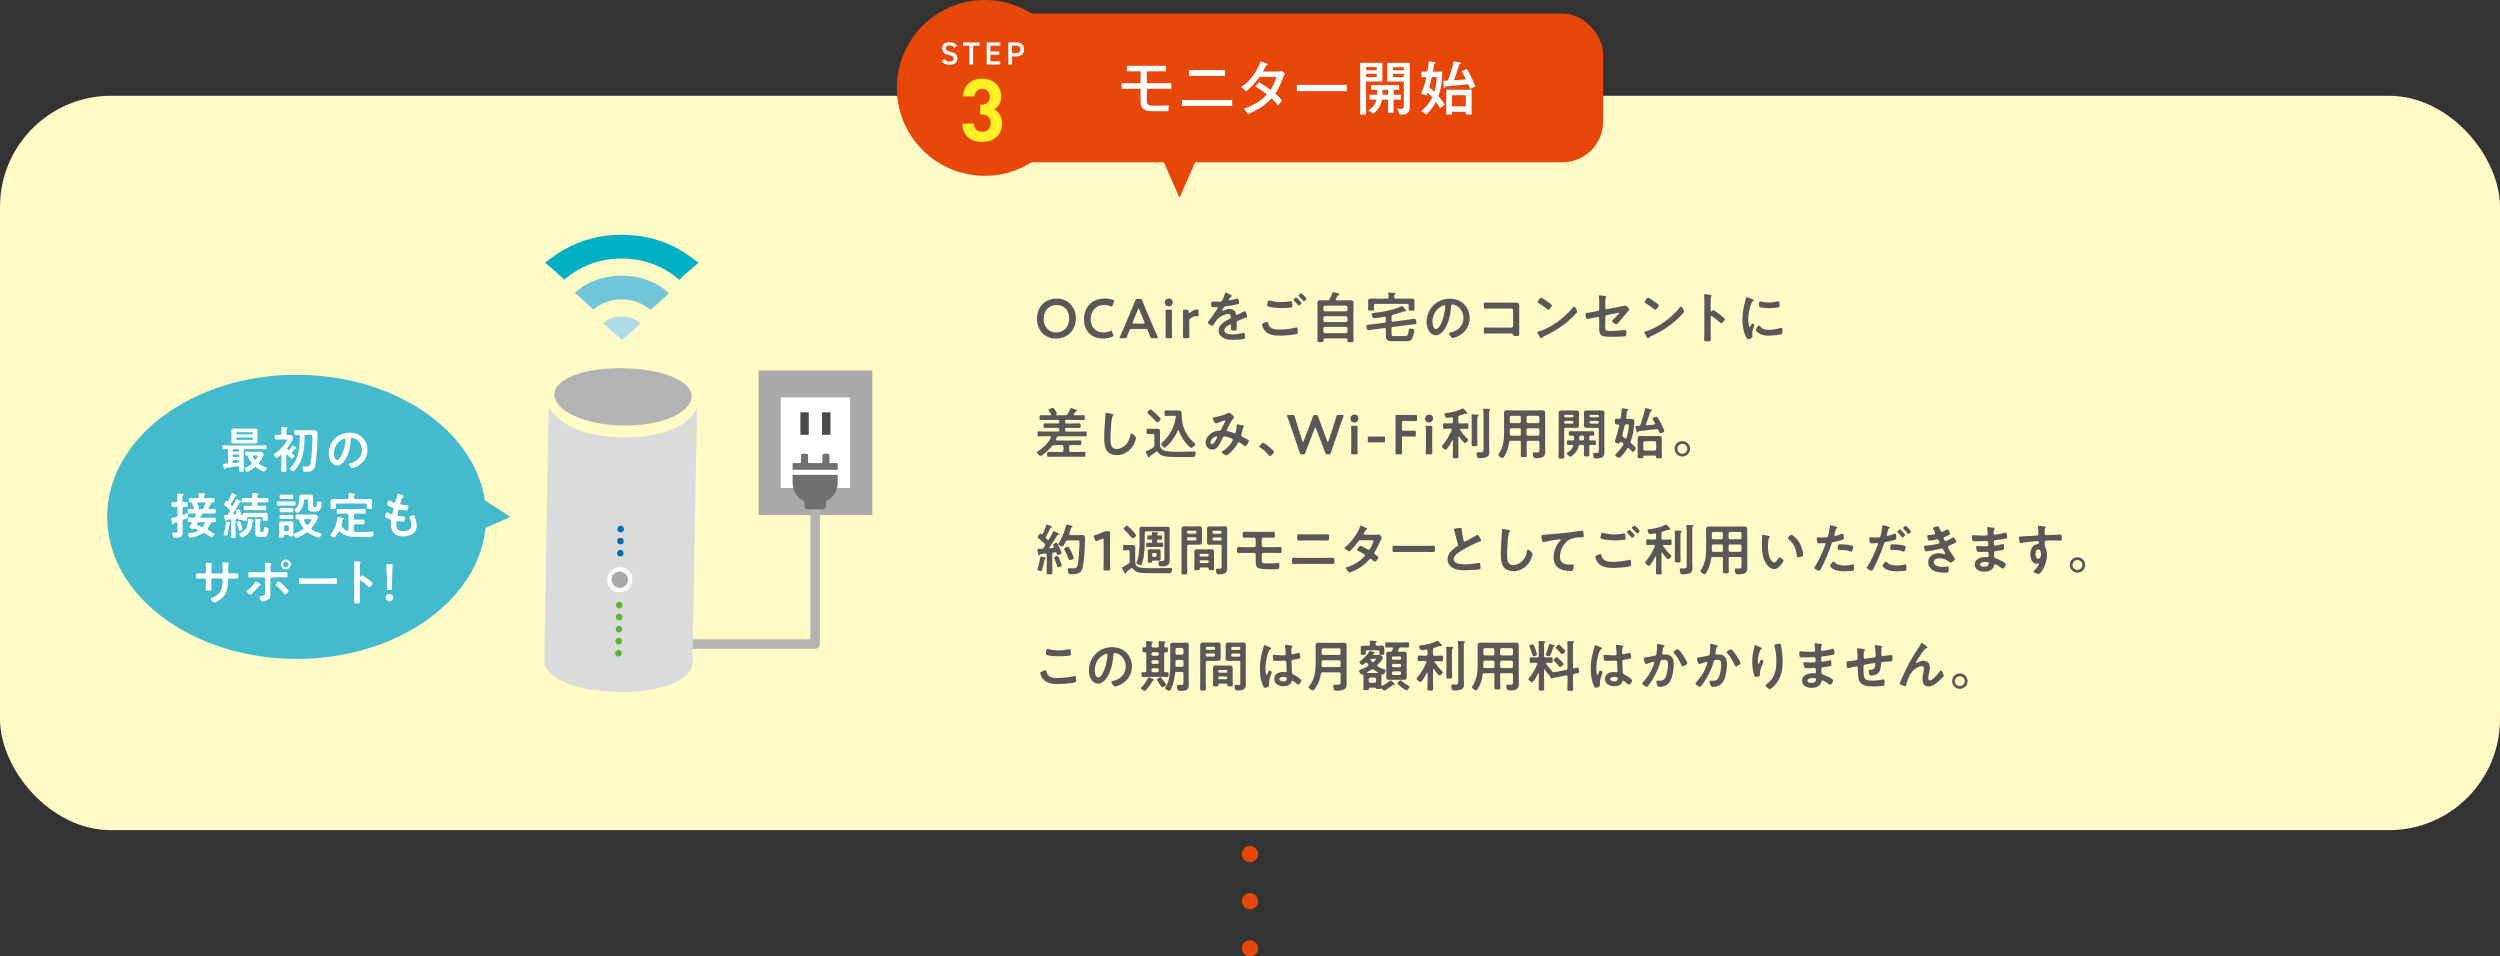 <?xml version="1.0" encoding="UTF-8"?><svg id="uuid-461e0ed6-76a3-4ca5-8a4d-7748b61ed5b9" xmlns="http://www.w3.org/2000/svg" width="450" height="172.17" viewBox="0 0 450 172.17"><rect x="0" y="0" width="450" height="172.17" fill="#333333" stroke="none"/><defs><style>.uuid-1ef7fc7b-0d57-418b-8527-17e61743af82{stroke:#fff;stroke-width:.77px;}.uuid-1ef7fc7b-0d57-418b-8527-17e61743af82,.uuid-3e5d60b5-c3b2-4d64-9a75-2d0adc5162b3{fill:#a8a9a9;}.uuid-3695b43e-2f16-4d4c-bc37-8aa30f5db304{fill:#036eb6;}.uuid-f09d6b56-3369-4f1c-a2f5-2536877239c9{fill:#fff;}.uuid-a8b8b763-d0e4-4f34-aa8a-3a1238e6980d{fill:#fffac6;}.uuid-bc2780df-d866-4eee-b49a-f76ee2edf6fd{fill:#fff126;}.uuid-76aeb796-11ba-4a01-91f0-cd40c9d4b532{fill:#e74709;}.uuid-e84c19ce-3639-42ba-8fed-1995775cf7f5{fill:#b3b3b4;}.uuid-f0cce055-4402-46c6-84b2-d7983a93c8b7{fill:#dadbdb;}.uuid-f991bf85-b423-4c54-9275-210c748c17bc{fill:#717071;}.uuid-420a82e7-a570-4b1d-bce2-e7ac93536957,.uuid-09a692c4-7a20-489d-9246-0d08c945381d{fill:#44bbcd;}.uuid-5f46afb6-dd88-4a71-93bd-e5a4244cdb40{fill:#595757;}.uuid-46eca0c1-1ca1-4b4c-a58f-f340ee6888e7{fill:#5bb331;}.uuid-91bc9087-7c88-43ce-b8f1-fbe56efa4e39{fill:#4c4948;}.uuid-09a692c4-7a20-489d-9246-0d08c945381d,.uuid-68ba13a5-3a6d-47be-b4ed-6423eea909ea,.uuid-57cf0ad8-6a1a-4385-ad32-2df56560120c,.uuid-e2660171-1547-45cc-9548-c528bd1a7a13{fill-rule:evenodd;}.uuid-68ba13a5-3a6d-47be-b4ed-6423eea909ea{fill:#70c6d8;}.uuid-57cf0ad8-6a1a-4385-ad32-2df56560120c{fill:#addbe6;}.uuid-e2660171-1547-45cc-9548-c528bd1a7a13{fill:#00b0c2;}</style></defs><g id="uuid-c3d95c15-c6e3-4b32-a311-3c5cecc82572"><rect class="uuid-a8b8b763-d0e4-4f34-aa8a-3a1238e6980d" y="17.24" width="450" height="132.19" rx="20" ry="20"/><path class="uuid-5f46afb6-dd88-4a71-93bd-e5a4244cdb40" d="m193.66,57.25c0,2.35-1.67,3.69-3.59,3.69-2.17,0-3.41-1.68-3.41-3.55,0-2.21,1.49-3.65,3.57-3.65s3.43,1.64,3.43,3.51Zm-5.8.15c0,1.35.82,2.44,2.25,2.44,1.3,0,2.35-.95,2.35-2.53,0-1.34-.83-2.42-2.26-2.42s-2.34,1.07-2.34,2.51Z"/><path class="uuid-5f46afb6-dd88-4a71-93bd-e5a4244cdb40" d="m200.42,60.4c0,.09-.07.14-.22.21-.48.21-1.1.32-1.69.32-2.07,0-3.4-1.38-3.4-3.43s1.27-3.77,3.77-3.77c.52,0,1.01.08,1.44.25.15.06.22.11.22.2,0,.05-.02.11-.05.19l-.22.6c-.06.15-.09.21-.17.21-.05,0-.11-.02-.2-.06-.31-.14-.7-.23-1.07-.23-1.66,0-2.51,1.17-2.51,2.58s.89,2.37,2.32,2.37c.43,0,.85-.09,1.16-.25.09-.05.16-.07.2-.07.08,0,.12.06.18.21l.19.48c.03.08.05.14.05.19Z"/><path class="uuid-5f46afb6-dd88-4a71-93bd-e5a4244cdb40" d="m203.72,59.21c-.26,0-.33.02-.42.24-.14.33-.27.67-.44,1.15-.09.24-.14.28-.4.28h-.7c-.16,0-.23-.02-.23-.1,0-.04.02-.09.06-.17.31-.7.53-1.2.74-1.69l1.43-3.39c.18-.43.39-.91.6-1.45.09-.24.14-.28.4-.28h.43c.26,0,.31.04.4.28.21.54.41,1.02.59,1.44l1.44,3.38c.22.52.44,1.02.75,1.71.04.08.06.13.06.17,0,.08-.07.1-.23.1h-.77c-.26,0-.31-.04-.4-.28-.17-.48-.3-.82-.44-1.15-.09-.22-.15-.24-.42-.24h-2.45Zm.18-1.24c-.03.07-.04.13-.04.17,0,.09.07.11.23.11h1.71c.16,0,.23-.02.23-.11,0-.04-.01-.1-.04-.17l-.93-2.29c-.04-.1-.07-.16-.11-.16-.03,0-.07.05-.11.16l-.94,2.29Z"/><path class="uuid-5f46afb6-dd88-4a71-93bd-e5a4244cdb40" d="m211.1,54.36c0,.44-.27.79-.75.79-.39,0-.69-.27-.69-.67s.27-.76.75-.76c.39,0,.69.26.69.64Zm-1.01,6.52c-.23,0-.29-.04-.29-.25,0-.07.02-.9.02-1.35v-1.93c0-.45-.02-1.28-.02-1.35,0-.21.06-.25.29-.25h.58c.23,0,.29.04.29.25,0,.07-.02.9-.02,1.35v1.93c0,.45.02,1.28.02,1.35,0,.21-.06.25-.29.25h-.58Z"/><path class="uuid-5f46afb6-dd88-4a71-93bd-e5a4244cdb40" d="m214.07,59.28c0,.45.02,1.28.02,1.35,0,.21-.06.25-.29.25h-.58c-.23,0-.29-.04-.29-.25,0-.07.02-.9.02-1.35v-1.93c0-.45-.02-1.28-.02-1.35,0-.21.06-.25.29-.25h.42c.26,0,.32.04.32.3,0,.22.03.3.09.3.03,0,.08-.03.15-.09.25-.21.51-.36.8-.46.18-.05.41-.1.55-.1.15,0,.19.07.19.27v.76c0,.15-.06.2-.17.2-.05,0-.14-.02-.24-.02-.34,0-.73.14-1.04.39-.17.13-.22.23-.22.45v1.53Z"/><path class="uuid-5f46afb6-dd88-4a71-93bd-e5a4244cdb40" d="m221.74,53.28c0,.06-.07.1-.12.12-.16.06-.2.11-.33.34-.03.05-.1.17-.1.23,0,.07.05.1.11.1.2,0,.95-.21,1.16-.28.07-.03.18-.06.25-.06.17,0,.22.16.25.3.03.13.08.4.08.54,0,.17-.32.21-.53.25-.63.13-1.26.24-1.89.31-.16.02-.2.04-.3.16-.06.08-.34.51-.34.58,0,.04.04.07.08.07.06,0,.13-.03.18-.06.34-.15.72-.26,1.09-.26.64,0,1.01.27,1.14.9.02.09.05.17.15.17.12,0,1.01-.48,1.17-.57.07-.03.18-.1.26-.1.19,0,.43.77.43.94,0,.12-.11.16-.3.22-.04.02-.09.03-.14.05-.4.15-.79.32-1.18.49-.18.07-.26.13-.26.33v.13c0,.31.01.61.01.92,0,.36-.05.4-.43.4-.43,0-.61-.02-.61-.28,0-.22.02-.44.02-.65,0-.09-.03-.17-.13-.17-.05,0-1.08.44-1.08,1.06,0,.67.97.73,1.45.73.67,0,1.21-.09,1.86-.25.06,0,.13-.02.2-.02.13,0,.2.11.2.68,0,.3,0,.38-.23.43-.38.09-1.49.13-1.92.13-.57,0-1.05-.03-1.58-.26-.61-.27-1-.75-1-1.43,0-.9.73-1.39,1.42-1.8.2-.12.41-.23.62-.33.1-.05.18-.11.18-.23,0-.07-.03-.21-.05-.28-.05-.22-.21-.34-.44-.34-.56,0-1.48.48-1.87.88-.29.29-.63.81-.84,1.17-.03.05-.07.1-.14.1-.18,0-.85-.4-.85-.58,0-.08.08-.16.13-.22.23-.25,1.68-2.26,1.68-2.45,0-.09-.08-.12-.22-.12-.16,0-.39.03-.7.03-.22,0-.26-.05-.26-.56,0-.4.04-.46.29-.46.17,0,.43.02.72.02h.29c.26,0,.53,0,.62-.13.17-.22.47-1,.54-1.29.02-.11.04-.21.14-.21.09,0,1.12.46,1.12.61Z"/><path class="uuid-5f46afb6-dd88-4a71-93bd-e5a4244cdb40" d="m228.08,57.92c.13,0,.16.09.18.2.21,1.05,1.05,1.2,1.99,1.2s2.05-.1,2.99-.35c.04,0,.11-.03.15-.03.17,0,.17.2.19.33,0,.1.03.4.03.5,0,.18-.06.3-.25.36-.52.17-2.4.29-3,.29-1.04,0-2.16-.14-2.8-1.05-.16-.22-.39-.7-.39-.97,0-.25.9-.48.91-.48Zm.64-3.79c.61.19,1.26.25,1.9.25.54,0,1.08-.06,1.61-.16.04,0,.09,0,.13,0,.23,0,.25.37.25.8,0,.25-.03.31-.22.34-.44.06-1.07.09-1.52.09-.65,0-2.04-.06-2.62-.29-.09-.04-.16-.11-.16-.21,0-.11.07-.4.09-.52.04-.18.06-.35.24-.35.09,0,.22.04.3.06Zm5.54.42c0,.15-.35.45-.48.45-.06,0-.12-.08-.24-.23-.19-.22-.4-.44-.61-.65-.03-.03-.1-.09-.1-.14,0-.12.38-.42.48-.42.11,0,.95.86.95.99Zm.91-.78c0,.15-.35.46-.48.46-.06,0-.15-.12-.26-.25-.19-.23-.39-.43-.59-.64-.04-.03-.1-.09-.1-.13,0-.13.38-.42.49-.42.1,0,.94.86.94.98Z"/><path class="uuid-5f46afb6-dd88-4a71-93bd-e5a4244cdb40" d="m238.94,54.06c.22,0,.3-.04.4-.23.21-.39.34-.69.49-1.09.03-.08.06-.15.14-.15.15,0,.73.15.88.21.14.05.25.1.25.2,0,.11-.09.11-.17.13-.08.01-.12.03-.16.1-.11.2-.21.4-.32.6-.02.03-.03.05-.03.09,0,.1.08.13.17.14h1.63c.3,0,.59-.02.89-.02.45,0,.53.17.53.58,0,.21-.02.48-.02.82v4.82c0,.36.02.71.02,1.06,0,.28-.12.28-.56.28s-.55,0-.55-.28v-.14c0-.19-.08-.27-.27-.27h-3.75c-.18,0-.27.07-.27.26v.13c0,.28-.13.28-.55.28s-.56,0-.56-.28c0-.35.02-.71.02-1.06v-4.8c0-.31-.02-.61-.02-.91,0-.38.16-.49.52-.49.3,0,.6.02.9.02h.39Zm3.33,1.98c.18-.02.26-.1.28-.28v-.46c-.02-.18-.1-.26-.28-.28h-3.78c-.17.02-.26.1-.28.28v.46c.02.18.11.26.28.28h3.78Zm-4.06,1.65c.02.17.11.26.28.28h3.78c.18-.02.26-.11.28-.28v-.49c-.02-.18-.1-.26-.28-.28h-3.78c-.17.02-.26.1-.28.28v.49Zm0,2.01c.02.17.11.26.28.28h3.78c.18-.02.26-.11.28-.28v-.58c-.02-.17-.1-.26-.28-.28h-3.78c-.17.02-.26.11-.28.28v.58Z"/><path class="uuid-5f46afb6-dd88-4a71-93bd-e5a4244cdb40" d="m250.47,57.66c0,.14.06.24.22.24h.04l2.78-.36c.16-.02,1.09-.16,1.13-.16.27,0,.31.57.31.77s-.12.21-.57.25c-.18.02-.41.04-.71.08l-2.94.37c-.19.02-.26.12-.26.31v.86c0,.4.07.47.49.47h1.93c.46,0,.56-.09.69-1.03.04-.25.07-.3.26-.3s.74.05.74.31c0,.29-.28,1.33-.46,1.57-.26.34-.58.38-.97.38h-2.48c-.87,0-1.22-.15-1.22-1.03v-1.1c0-.14-.06-.24-.22-.24h-.04l-1.79.23c-.12.02-1.08.16-1.1.16-.3,0-.34-.54-.34-.76,0-.2.11-.21.57-.25.17-.02.4-.04.7-.08l1.96-.25c.19-.02.26-.12.26-.31v-.55c0-.13-.05-.24-.2-.24-.02,0-.08.02-.1.02-.42.08-1.45.26-1.83.26-.3,0-.4-.61-.4-.72,0-.16.14-.21.47-.24,1.32-.12,3.63-.58,4.79-1.16.05-.02.15-.08.2-.08.09,0,.43.43.53.55.08.1.21.26.21.33,0,.06-.05.11-.11.11-.04,0-.09,0-.13-.02-.03,0-.07-.02-.11-.02-.06,0-.14.04-.2.06-.44.17-1.06.36-1.85.57-.19.07-.25.15-.25.35v.65Zm2.47-3.91c.37,0,.74,0,1.11,0,.28,0,.57.07.57.4,0,.08-.02.32-.02.55v.57c0,.14.02.31.02.43,0,.24-.17.22-.54.22s-.54,0-.54-.22c0-.14.03-.29.03-.43v-.29c0-.2-.09-.28-.28-.28h-5.71c-.19,0-.28.08-.28.28v.26c0,.13.03.33.03.44,0,.23-.19.22-.55.22-.38,0-.54,0-.54-.23,0-.13.03-.29.03-.43v-.54c0-.24-.02-.44-.02-.55,0-.35.29-.41.8-.41.24,0,.54.02.88.02h1.71c.2,0,.28-.08.28-.28s0-.39-.04-.59v-.09c0-.13.08-.15.18-.15.21,0,.65.05.86.07.12,0,.27.02.27.14,0,.06-.06.09-.12.14-.11.08-.12.22-.12.39v.1c.02.19.09.27.28.27h1.71Z"/><path class="uuid-5f46afb6-dd88-4a71-93bd-e5a4244cdb40" d="m263.53,54.76c.67.67,1.01,1.51,1.01,2.46,0,1.39-.73,2.58-1.95,3.23-.23.12-.85.4-1.09.4-.26,0-.67-.62-.67-.84,0-.1.15-.12.25-.14,1.31-.31,2.34-1.17,2.34-2.6,0-1.07-.56-2.03-1.6-2.39-.09-.03-.29-.09-.38-.09-.23,0-.23.22-.24.39-.11,1.46-.46,3.24-1.42,4.39-.33.4-.77.77-1.32.77-.61,0-1.09-.44-1.36-.95-.22-.41-.31-.95-.31-1.42,0-2.34,1.79-4.2,4.15-4.2.98,0,1.88.29,2.59.99Zm-3.89.29c-1.14.54-1.8,1.61-1.8,2.88,0,.37.13,1.3.64,1.3s1.06-1.14,1.34-2.16c.13-.48.32-1.47.32-1.95,0-.1-.05-.18-.16-.18-.08,0-.26.07-.34.11Z"/><path class="uuid-5f46afb6-dd88-4a71-93bd-e5a4244cdb40" d="m272.03,54.47c.26,0,.51,0,.77,0,.4,0,.66.04.66.51,0,.3,0,.6,0,.9v3.37c0,.3,0,.61,0,.91s-.06.31-.6.31c-.46,0-.47-.02-.51-.21-.05-.23-.18-.23-.48-.23h-3.25c-.44,0-1.03.02-1.29.02s-.24-.14-.24-.58c0-.4-.02-.53.22-.53s.82.03,1.3.03h3.45c.17,0,.3-.14.3-.3v-2.83c0-.17-.13-.3-.3-.3h-3.45c-.43,0-1.04.03-1.29.03-.22,0-.24-.14-.24-.64,0-.4.04-.48.22-.48.15,0,.29.02.43.02.29,0,.58,0,.87,0h3.43Z"/><path class="uuid-5f46afb6-dd88-4a71-93bd-e5a4244cdb40" d="m283.89,56.07c0,.17-.4.56-.53.69-1.62,1.67-3.32,2.79-5.43,3.77-.33.16-.34.17-.42.34-.02.04-.05.06-.1.06-.11,0-.32-.4-.39-.52-.06-.1-.3-.5-.3-.6,0-.11.18-.13.31-.17,2.21-.65,4.71-2.54,6.13-4.35.04-.05.1-.11.17-.11.2,0,.56.74.56.89Zm-5.16-1.65c.13.09.61.42.61.57,0,.23-.47.77-.66.77-.08,0-.27-.15-.4-.27-.28-.25-.97-.71-1.33-.93-.08-.05-.16-.1-.16-.19,0-.15.4-.79.63-.79.16,0,1.12.7,1.31.84Z"/><path class="uuid-5f46afb6-dd88-4a71-93bd-e5a4244cdb40" d="m288.94,58.4c0,1.04-.1,1.18.97,1.18.72,0,1.78-.12,2.5-.17.04,0,.1,0,.14,0,.19,0,.19.27.19.5,0,.25,0,.49-.17.59-.1.05-.23.05-.33.06-.37.02-1.44.07-1.77.07h-.49c-.6,0-1.4-.03-1.73-.27-.37-.26-.4-.76-.4-1.21v-1.89c0-.14-.12-.24-.27-.21l-.51.1c-.17.03-1.31.27-1.37.27-.13,0-.16-.1-.2-.23-.04-.15-.12-.51-.12-.65,0-.17.15-.2.66-.28.22-.04.49-.08.85-.15l.72-.14c.14-.03.24-.14.24-.29v-1.29c0-.34.01-.68-.04-1,0-.03,0-.08,0-.12,0-.07.03-.1.11-.1.05,0,.84.1.95.11.07,0,.26.03.26.13,0,.05-.06.16-.09.21-.07.11-.08.15-.08.28,0,.29,0,.57,0,.86v.69c0,.14.12.24.26.21l2.15-.42c.13-.03,1.14-.25,1.15-.25.19,0,.74.52.74.72,0,.07-.06.14-.1.2-.16.17-.31.35-.45.53-.46.56-.92,1.1-1.39,1.63-.1.12-.23.29-.4.29-.18,0-.77-.37-.77-.59,0-.07.11-.15.18-.22.16-.15,1.12-1.06,1.12-1.19,0-.05-.03-.07-.07-.07-.06,0-.28.05-.35.06l-1.81.36c-.18.04-.24.15-.26.32v1.38Z"/><path class="uuid-5f46afb6-dd88-4a71-93bd-e5a4244cdb40" d="m303.14,56.07c0,.17-.4.56-.53.69-1.62,1.67-3.32,2.79-5.43,3.77-.33.16-.34.17-.42.34-.02.04-.05.06-.1.06-.11,0-.32-.4-.39-.52-.06-.1-.3-.5-.3-.6,0-.11.18-.13.31-.17,2.21-.65,4.71-2.54,6.13-4.35.04-.05.1-.11.17-.11.2,0,.56.74.56.89Zm-5.16-1.65c.13.09.61.42.61.57,0,.23-.47.77-.66.77-.08,0-.27-.15-.4-.27-.28-.25-.97-.71-1.33-.93-.08-.05-.16-.1-.16-.19,0-.15.4-.79.63-.79.16,0,1.12.7,1.31.84Z"/><path class="uuid-5f46afb6-dd88-4a71-93bd-e5a4244cdb40" d="m308.38,55.82c.2,0,1.2.79,1.4.96.14.12.7.55.7.72s-.47.69-.67.69c-.08,0-.16-.07-.22-.13-.54-.48-.86-.75-1.45-1.17-.03-.02-.06-.04-.1-.04-.09,0-.12.08-.12.16v2.73c0,.4.02.79.02,1.19,0,.46,0,.52-.62.52-.4,0-.57,0-.57-.34,0-.45.03-.9.03-1.35v-5.7c0-.26-.02-.53-.03-.78,0-.05,0-.14,0-.18,0-.1.03-.15.13-.15.06,0,.27.03.34.04.45.06.86.1.86.24,0,.04-.03.1-.05.13-.09.11-.11.26-.11.53,0,.15,0,.34,0,.59v1.5c0,.08.05.1.08.1.04,0,.06,0,.09-.04.07-.08.18-.22.29-.22Z"/><path class="uuid-5f46afb6-dd88-4a71-93bd-e5a4244cdb40" d="m315.49,53.89c.08.03.2.07.2.17,0,.06-.04.07-.14.13-.17.09-.21.18-.31.43-.35.89-.56,1.89-.56,2.84,0,.19.04,1.4.27,1.4.09,0,.23-.29.27-.39.06-.13.12-.24.21-.24.1,0,.36.21.36.32,0,.09-.4,1-.4,1.45,0,.1.03.33.04.42.01.05.02.11.02.15,0,.25-.57.49-.78.49-.17,0-.29-.22-.42-.49-.47-.95-.61-2.02-.61-3.07,0-1.17.2-2.19.51-3.31.05-.17.1-.33.13-.5.02-.09.04-.22.15-.22.08,0,.92.36,1.06.42Zm1.24,4.78c.43.53.85.7,1.52.7.75,0,1.48-.12,2.2-.32.05-.02.15-.04.21-.04.16,0,.18.24.18.75,0,.12,0,.3-.12.37-.28.15-1.97.3-2.37.3-1.62,0-2.29-.84-2.29-1,0-.14.35-.85.54-.85.06,0,.1.05.13.09Zm.36-4.37c.41.09.89.15,1.31.15.5,0,1.03-.08,1.52-.2.05-.01.12-.03.18-.03.14,0,.18.12.2.24.02.18.04.36.04.54,0,.21,0,.29-.19.33-.4.08-1.26.14-1.68.14-.31,0-1.54-.06-1.75-.2-.11-.07-.1-.28-.1-.39,0-.48.05-.63.21-.63.07,0,.18.03.26.05Z"/><path class="uuid-5f46afb6-dd88-4a71-93bd-e5a4244cdb40" d="m191.72,75.99c0,.17.07.24.23.24h1.21c.38,0,.75-.02,1.13-.02.23,0,.22.12.22.41s0,.42-.22.42c-.38,0-.76-.02-1.13-.02h-1.17c-.19,0-.27.08-.27.28v.11c0,.19.08.28.27.28h2.17c.4,0,.8-.03,1.21-.03.23,0,.23.1.23.45,0,.33,0,.44-.22.44-.41,0-.81-.02-1.22-.02h-3.59c-.2,0-.28.05-.37.23-.04.09-.08.18-.11.27-.01.04-.02.06-.02.1,0,.11.08.15.18.16.21,0,.43,0,.65,0h2.42c.36,0,.72-.02,1.08-.02.24,0,.23.12.23.43s0,.43-.22.43c-.37,0-.73-.02-1.09-.02h-.59c-.2,0-.28.08-.28.28v.69c0,.19.08.28.28.28h1.3c.37,0,.74-.03,1.11-.03.24,0,.23.13.23.45s.01.45-.23.45c-.37,0-.74-.02-1.11-.02h-4.2c-.37,0-.74.02-1.11.02-.25,0-.24-.13-.24-.45s0-.45.24-.45c.37,0,.74.03,1.11.03h1.31c.2,0,.28-.09.28-.28v-.69c0-.2-.09-.28-.28-.28h-.24c-.35,0-.71.02-1.06.02h-.06c-.19,0-.31.03-.43.18-.47.55-1.13,1.19-1.73,1.6-.07.05-.2.14-.3.14-.2,0-.68-.4-.68-.61,0-.12.11-.17.21-.23.55-.33,1.24-.93,1.65-1.42.29-.34.47-.64.67-1.03,0-.02.02-.05.02-.08,0-.12-.08-.16-.18-.16h-.81c-.41,0-.81.02-1.22.02-.22,0-.22-.11-.22-.44s0-.45.22-.45c.41,0,.81.03,1.22.03h2.18c.19,0,.28-.09.28-.28v-.11c0-.2-.09-.28-.28-.28h-1.18c-.38,0-.75.02-1.13.02-.23,0-.22-.11-.22-.42s-.01-.41.21-.41c.38,0,.76.02,1.14.02h1.22c.17,0,.24-.07.24-.24v-.15c0-.17-.08-.24-.24-.24h-1.85c-.41,0-.81.02-1.22.02-.23,0-.22-.11-.22-.44s0-.44.22-.44c.41,0,.81.02,1.22.02h.47c.09-.01.17-.04.17-.15,0-.03-.01-.06-.02-.09-.11-.2-.24-.4-.37-.59-.03-.04-.07-.09-.07-.14,0-.19.66-.34.76-.34.17,0,.3.2.46.47.06.09.27.46.27.55,0,.07-.06.13-.12.16-.02.02-.06.04-.06.07,0,.05.06.06.1.06h1.6c.21,0,.3-.04.42-.22.14-.26.37-.68.48-.95.02-.06.04-.14.14-.14.06,0,.34.11.52.18.08.03.16.06.24.09.17.05.33.12.33.21,0,.08-.1.1-.16.11-.1.03-.14.04-.2.13-.08.12-.15.25-.23.37-.02.03-.03.05-.03.09,0,.09.08.12.16.13h.4c.4,0,.8-.02,1.21-.02.23,0,.23.1.23.44s0,.44-.23.44c-.41,0-.81-.02-1.21-.02h-1.88c-.16,0-.23.07-.23.24v.15Z"/><path class="uuid-5f46afb6-dd88-4a71-93bd-e5a4244cdb40" d="m200.25,74.54c.07,0,.2.05.2.14,0,.07-.06.1-.12.15-.35.26-.44,3.43-.44,4,0,.78-.02,1.99,1.06,1.99.72,0,1.44-.42,1.88-.97.33-.43.53-.94.61-1.48.03-.16.05-.33.2-.33.22,0,.83.51.83.81,0,.28-.27.91-.41,1.17-.6,1.12-1.74,1.91-3.04,1.91-.66,0-1.35-.24-1.76-.77-.45-.6-.5-1.57-.5-2.3,0-.79.03-1.58.09-2.37.03-.46.12-1.42.12-1.83v-.11c0-.15,0-.25.15-.25.17,0,.93.18,1.13.24Z"/><path class="uuid-5f46afb6-dd88-4a71-93bd-e5a4244cdb40" d="m207.16,78.12c-.18,0-.37.03-.55.03-.23,0-.22-.14-.22-.48,0-.38-.01-.5.23-.5.18,0,.36.02.54.02h.41c.22,0,.45-.02.68-.02.33,0,.56.08.56.46,0,.28-.02.56-.02.84v1.41c0,.61.19,1,.79,1.22.64.24,2.13.22,2.86.22.77,0,1.54-.03,2.3-.05.07,0,.22,0,.28,0,.19,0,.19.13.19.28,0,.16-.03.48-.13.61-.09.11-.28.1-.4.1-.4,0-.81,0-1.22,0h-1.23c-.82,0-1.9.02-2.69-.15-.45-.09-.85-.35-1.12-.72-.05-.07-.11-.12-.2-.12-.06,0-.1.02-.15.06-.26.19-.71.5-.99.69-.07.05-.09.08-.12.17-.03.07-.06.17-.15.17s-.12-.06-.2-.23c-.04-.07-.08-.15-.13-.25-.07-.12-.23-.42-.23-.55,0-.1.13-.16.25-.21l.08-.03s.07-.03.12-.04c.28-.12.59-.31.86-.48.18-.11.22-.19.22-.41v-1.76c0-.19-.09-.28-.28-.28h-.34Zm1.14-2.11c-.08,0-.16-.08-.21-.14-.43-.49-.94-.98-1.43-1.4-.07-.06-.14-.12-.14-.21,0-.18.43-.55.61-.55.14,0,.84.67.99.81.13.13.81.78.81.92,0,.19-.46.57-.63.57Zm1.69,4.34c-.07.07-.24.24-.34.24-.19,0-.63-.51-.63-.7,0-.11.15-.22.24-.3.67-.58,1.21-1.3,1.61-2.08.43-.83.61-1.49.76-2.4,0-.04.01-.09.01-.13,0-.14-.1-.13-.2-.13h-.74c-.27,0-.54.02-.81.02s-.28-.1-.28-.5,0-.51.29-.51.55.02.83.02h.96c1.06,0,.98,0,1.03,1.16.04.94.19,1.7.6,2.56.37.77.89,1.49,1.57,2.03.08.06.26.19.26.29,0,.29-.49.69-.77.69-.18,0-.66-.56-.79-.71-.62-.73-1.08-1.51-1.43-2.4-.02-.03-.05-.07-.09-.07s-.07.04-.09.07c-.41,1.07-1.15,2.08-1.99,2.85Z"/><path class="uuid-5f46afb6-dd88-4a71-93bd-e5a4244cdb40" d="m222.13,75.12c0,.07-.05.12-.1.17-.4.38-.89,1.44-1.16,1.97-.03.06-.06.11-.06.17,0,.18.2.19.55.28.18.04.51.16.69.23.05.02.11.05.17.05.15,0,.2-.1.23-.22.06-.3.14-.75.14-1.05,0-.05-.01-.1-.01-.15,0-.1.03-.19.15-.19.08,0,.89.17,1.01.2.07,0,.18.04.18.13,0,.07-.08.14-.16.22-.03.03-.06.2-.07.26-.06.32-.14.64-.22.95-.02.06-.04.14-.04.2,0,.16.1.24.23.31.2.1.79.42.93.49.09.04.22.1.22.22,0,.19-.5.97-.7.97-.07,0-.22-.13-.3-.21-.13-.13-.67-.52-.81-.52-.11,0-.16.09-.21.17-.35.62-.77,1.2-1.3,1.68-.12.1-.62.53-.76.53-.15,0-.83-.43-.83-.62,0-.09.13-.15.19-.19,1.04-.54,1.82-1.79,1.82-1.99,0-.18-.16-.25-.53-.38-.2-.07-.77-.25-.96-.25-.15,0-.23.09-.29.21-.19.39-.57,1.15-.8,1.49-.28.4-.62.68-1.13.68-.71,0-1.19-.6-1.19-1.28,0-1.05.99-1.85,1.95-2.07.19-.04.38-.07.58-.09.19,0,.24-.12.31-.25.22-.45.43-.91.66-1.36.03-.05.05-.09.05-.14,0-.07-.06-.1-.11-.1-.03,0-.84.31-1.17.44-.1.04-.29.12-.39.12-.31,0-.6-.8-.6-.93s.15-.13.33-.16c.55-.09,1.83-.42,2.3-.7.09-.05.19-.12.31-.12.2,0,.9.61.9.83Zm-3.13,3.41c-.28,0-1.1.46-1.1,1.09,0,.17.08.32.26.32.3,0,.58-.53.71-.76.05-.09.24-.46.24-.54,0-.05-.03-.11-.11-.11Z"/><path class="uuid-5f46afb6-dd88-4a71-93bd-e5a4244cdb40" d="m227.37,79.7c.23,0,1.95,1.38,1.95,1.63,0,.22-.5.77-.73.77-.08,0-.15-.09-.2-.15-.43-.53-.94-1-1.52-1.36-.07-.04-.18-.1-.18-.19,0-.17.51-.7.68-.7Z"/><path class="uuid-5f46afb6-dd88-4a71-93bd-e5a4244cdb40" d="m235.49,80.1c-.18.47-.34.88-.52,1.4-.09.24-.14.28-.4.28h-.24c-.26,0-.31-.04-.39-.29-.16-.52-.3-.93-.46-1.41l-1.21-3.54c-.17-.48-.33-.94-.56-1.56-.03-.07-.04-.13-.04-.17,0-.09.07-.11.23-.11h.77c.26,0,.31.04.38.29.16.58.29,1,.44,1.47l.95,2.98c.03.09.06.13.1.13.03,0,.07-.04.1-.12l1.13-2.94c.19-.5.35-.93.55-1.53.09-.24.14-.28.4-.28h.16c.26,0,.31.04.39.29.2.59.37,1.03.55,1.52l1.1,2.93c.03.08.06.12.1.12.03,0,.07-.04.1-.13l.97-2.97c.15-.47.28-.89.45-1.47.07-.25.12-.29.38-.29h.7c.16,0,.23.02.23.11,0,.04-.01.1-.04.17-.24.62-.39,1.07-.56,1.55l-1.22,3.56c-.16.47-.3.89-.46,1.4-.08.25-.13.29-.39.29h-.25c-.26,0-.31-.04-.4-.28-.18-.53-.34-.95-.51-1.4l-1.15-3.02c-.03-.08-.07-.13-.11-.13s-.07.04-.11.13l-1.16,3.02Z"/><path class="uuid-5f46afb6-dd88-4a71-93bd-e5a4244cdb40" d="m244.51,75.26c0,.44-.27.79-.75.79-.39,0-.69-.27-.69-.67s.27-.76.75-.76c.39,0,.69.26.69.64Zm-1.01,6.52c-.23,0-.29-.04-.29-.25,0-.07.02-.9.02-1.35v-1.93c0-.45-.02-1.28-.02-1.35,0-.21.06-.25.29-.25h.58c.23,0,.29.04.29.25,0,.07-.02.9-.02,1.35v1.93c0,.45.02,1.28.02,1.35,0,.21-.06.25-.29.25h-.58Z"/><path class="uuid-5f46afb6-dd88-4a71-93bd-e5a4244cdb40" d="m247.36,79.62c-.32,0-.78.01-.91.01-.21,0-.24-.06-.24-.29v-.47c0-.23.03-.29.24-.29.13,0,.59,0,.91,0h.85c.31,0,.73,0,.86,0,.21,0,.24.06.24.29v.47c0,.23-.03.29-.24.29-.13,0-.55-.01-.86-.01h-.85Z"/><path class="uuid-5f46afb6-dd88-4a71-93bd-e5a4244cdb40" d="m252.35,79.78c0,.58.03,1.68.03,1.75,0,.21-.06.25-.29.25h-.62c-.23,0-.29-.04-.29-.25,0-.07.03-1.17.03-1.75v-3.11c0-.49,0-1.14-.02-1.67,0-.24.06-.32.28-.32.07,0,.86.02,1.33.02h.56c.48,0,1.38-.02,1.45-.02.21,0,.25.06.25.29v.54c0,.23-.04.29-.25.29-.07,0-.97-.03-1.45-.03h-.71c-.25,0-.3.05-.3.3v1.16c0,.25.05.3.3.3h.5c.47,0,1.38-.02,1.45-.02.21,0,.25.06.25.29v.49c0,.23-.04.29-.25.29-.07,0-.98-.02-1.45-.02h-.5c-.25,0-.3.05-.3.3v.92Z"/><path class="uuid-5f46afb6-dd88-4a71-93bd-e5a4244cdb40" d="m257.95,75.26c0,.44-.27.79-.75.79-.39,0-.69-.27-.69-.67s.27-.76.75-.76c.39,0,.69.26.69.64Zm-1.01,6.52c-.23,0-.29-.04-.29-.25,0-.07.02-.9.02-1.35v-1.93c0-.45-.02-1.28-.02-1.35,0-.21.06-.25.29-.25h.58c.23,0,.29.04.29.25,0,.07-.02.9-.02,1.35v1.93c0,.45.02,1.28.02,1.35,0,.21-.06.25-.29.25h-.58Z"/><path class="uuid-5f46afb6-dd88-4a71-93bd-e5a4244cdb40" d="m262.58,78.53s-.07.05-.08.09v2.15c0,.47.03.93.03,1.4,0,.31-.09.32-.51.32s-.52,0-.52-.31c0-.47.03-.94.03-1.41v-1.48s-.02-.07-.06-.07c-.03,0-.05.02-.06.04-.14.28-.88,1.68-1.17,1.68-.17,0-.69-.38-.69-.59,0-.08.06-.15.11-.21.79-.94,1.16-1.61,1.64-2.73,0-.03,0-.05,0-.08,0-.16-.16-.16-.19-.16h-.16c-.34,0-.69.02-.97.02-.25,0-.23-.14-.23-.5s-.02-.51.23-.51c.31,0,.64.03.97.03h.29c.2,0,.28-.09.28-.28v-.59c0-.14-.06-.23-.21-.23h-.05c-.19.03-.66.11-.82.11-.3,0-.45-.59-.45-.71,0-.14.11-.14.35-.17.9-.09,2.07-.36,2.87-.78.04-.02.08-.04.12-.04.11,0,.39.34.47.43.07.08.32.34.32.43,0,.06-.05.1-.11.1-.03,0-.06,0-.09,0-.04,0-.1-.04-.14-.04-.02,0-.91.3-1.04.34-.19.07-.25.16-.25.35v.81c0,.19.09.28.28.28h.34c.33,0,.67-.03.97-.03.25,0,.23.13.23.51s.02.5-.23.5c-.28,0-.63-.02-.97-.02h-.18c-.08,0-.16.03-.16.13,0,.03.01.06.03.09.38.56.82,1.09,1.31,1.56.07.06.16.14.16.22,0,.2-.42.58-.58.58-.25,0-.9-.95-1.05-1.18-.02-.02-.04-.04-.07-.04Zm2.32-3.06c0-.23,0-.45-.03-.66,0-.03,0-.07,0-.09,0-.12.08-.14.18-.14.11,0,.75.05.9.06.08,0,.21.02.21.13,0,.08-.06.11-.13.16-.11.09-.12.18-.12.61v3.09c0,.45.03.9.03,1.35,0,.33-.1.34-.53.34s-.52-.02-.52-.34c0-.45.02-.9.02-1.35v-3.16Zm2.12-.79c0-.3,0-.63-.04-.89,0-.03,0-.06,0-.09,0-.12.09-.13.18-.13.17,0,.66.03.85.04.08,0,.25,0,.25.12,0,.07-.07.11-.13.16-.09.07-.08.13-.09.24,0,.26,0,.62,0,.89v5.5c0,.25.03.5.03.75,0,.32,0,.67-.28.88-.34.26-.97.32-1.39.32-.24,0-.6.04-.6-.77,0-.15.02-.32.2-.32.09,0,.32.04.53.04.52,0,.51-.19.51-.8v-5.94Z"/><path class="uuid-5f46afb6-dd88-4a71-93bd-e5a4244cdb40" d="m271.95,79.35c-.19,0-.28.06-.31.26-.12.91-.38,1.82-.9,2.59-.08.11-.18.25-.33.25-.18,0-.7-.37-.7-.57,0-.06.04-.11.07-.16.9-1.37.96-2.71.96-4.29v-2.11c0-.32-.02-.63-.02-.95,0-.4.16-.52.56-.52.29,0,.57.02.86.02h4.57c.29,0,.58-.02.86-.02.4,0,.56.11.56.52,0,.32,0,.63,0,.95v5.17c0,.25.02.51.02.76,0,.35-.04.72-.34.95-.35.26-.9.27-1.32.27-.18,0-.58.03-.58-.8,0-.16.04-.26.22-.26.16,0,.31.02.47.02.48,0,.5-.1.5-.6v-1.21c0-.19-.08-.27-.27-.27h-1.76c-.2,0-.28.08-.28.27v.87c0,.49.03.98.03,1.47,0,.31-.11.32-.54.32s-.54,0-.54-.32c0-.49.02-.98.02-1.47v-.87c0-.19-.08-.27-.28-.27h-1.52Zm.09-2.26c-.2,0-.28.08-.28.28v.12c0,.22,0,.45,0,.67,0,.19.08.27.27.27h1.45c.2,0,.28-.08.28-.28v-.78c0-.2-.08-.28-.28-.28h-1.43Zm1.71-1.97c-.02-.18-.1-.26-.28-.28h-1.43c-.17.02-.26.1-.28.28v.76c.02.17.11.26.28.28h1.43c.18-.02.26-.11.28-.28v-.76Zm3.07,1.04c.17-.02.27-.11.27-.28v-.76c0-.18-.1-.26-.27-.28h-1.76c-.17.02-.26.1-.28.28v.76c.02.17.11.26.28.28h1.76Zm-2.04,1.99c.02.17.11.26.28.28h1.76c.17-.02.27-.11.27-.28v-.78c0-.17-.1-.26-.27-.28h-1.76c-.17.02-.26.11-.28.28v.78Z"/><path class="uuid-5f46afb6-dd88-4a71-93bd-e5a4244cdb40" d="m281.55,80.75c0,.49.02.98.02,1.47,0,.32-.1.33-.52.33s-.52,0-.52-.32c0-.5.03-.99.03-1.48v-5.43c0-.31-.02-.62-.02-.93,0-.4.15-.51.53-.51.26,0,.51,0,.76,0h1.11c.25,0,.49,0,.74,0,.39,0,.55.1.55.5,0,.3-.02.6-.02.9v.41c0,.28.02.56.02.84,0,.38-.16.5-.53.5-.25,0-.51-.02-.76-.02h-1.11c-.2,0-.28.08-.28.28v3.46Zm1.67-5.89c0-.12-.07-.19-.19-.19h-1.29c-.12,0-.19.07-.19.19v.07c0,.11.07.19.19.19h1.29c.12,0,.18-.08.19-.19v-.07Zm-1.67,1.16c0,.14.09.24.24.24h1.19c.14,0,.24-.1.24-.24v-.02c0-.14-.1-.24-.24-.24h-1.19c-.15,0-.24.1-.24.24v.02Zm4.52,4.62c0,.41.02.81.02,1.22,0,.28-.11.29-.49.29-.41,0-.5-.02-.5-.31,0-.4.03-.8.03-1.2v-.28c0-.2-.09-.28-.28-.28h-.36c-.2,0-.28.06-.33.25-.19.71-.54,1.17-1.1,1.63-.1.08-.26.23-.39.23-.21,0-.63-.43-.63-.6,0-.1.14-.17.22-.22.4-.26.73-.58.91-1.03,0-.03.02-.06.02-.09,0-.12-.09-.16-.2-.17-.24,0-.48.02-.72.02s-.22-.15-.22-.42c0-.3,0-.41.23-.41s.54.02.78.01c.19,0,.26-.09.26-.27v-.32c0-.18-.07-.27-.26-.27-.15,0-.3.01-.45.01-.24,0-.23-.14-.23-.41s0-.41.23-.41c.29,0,.58.02.86.02h2.39c.29,0,.58-.02.87-.02.24,0,.22.15.22.41s.02.41-.22.41c-.13,0-.26-.01-.39-.01-.19,0-.27.08-.27.27v.32c0,.18.06.27.25.27.2,0,.55-.01.72-.01.23,0,.23.11.23.41s0,.42-.23.42c-.1,0-.6-.02-.72-.02-.19.02-.25.09-.25.28v.28Zm-1.22-1.36c.17,0,.26-.11.28-.27v-.32c-.02-.17-.11-.28-.28-.28h-.31c-.18.02-.26.11-.28.28v.32c.02.17.1.27.28.27h.31Zm1.55-2.27c-.25,0-.5.02-.75.02-.38,0-.54-.11-.54-.5,0-.28.02-.56.02-.84v-.41c0-.3-.02-.6-.02-.9,0-.39.16-.5.53-.5.26,0,.51,0,.76,0h1.11c.25,0,.49,0,.74,0,.38,0,.55.1.55.5,0,.31-.02.63-.02.94v5.23c0,.27.02.55.02.82,0,.35-.07.74-.39.94-.26.17-.75.22-1.07.22-.35,0-.57-.01-.57-.77,0-.14.03-.25.2-.25h.13c.09,0,.22.03.31.03.42,0,.38-.25.38-.56v-3.69c0-.2-.08-.28-.28-.28h-1.11Zm1.39-2.15c0-.12-.07-.19-.19-.19h-1.29c-.12,0-.19.07-.19.19v.07c0,.11.07.19.19.19h1.29c.12,0,.18-.08.19-.19v-.07Zm-1.67,1.16c0,.14.09.24.24.24h1.19c.14,0,.24-.1.24-.24v-.02c0-.14-.1-.24-.24-.24h-1.19c-.15,0-.24.1-.24.24v.02Z"/><path class="uuid-5f46afb6-dd88-4a71-93bd-e5a4244cdb40" d="m293.07,80.63c-.08,0-.13.05-.18.12-.19.33-1.1,1.65-1.47,1.65-.18,0-.68-.29-.68-.49,0-.1.13-.21.22-.3l.05-.05c.5-.5.8-.89,1.16-1.49.03-.04.05-.09.05-.14,0-.08-.05-.14-.11-.18l-.24-.18s-.06-.04-.1-.04c-.08,0-.12.06-.16.12-.04.11-.1.19-.23.19-.16,0-.71-.18-.71-.36,0-.06.05-.2.07-.27.27-.84.51-1.7.71-2.56v-.07c0-.13-.09-.18-.21-.19-.09,0-.25,0-.33,0-.23,0-.23-.12-.23-.5,0-.4,0-.51.24-.51.16,0,.33,0,.49.02.19,0,.29-.07.32-.25.08-.45.11-.9.16-1.35.02-.18.02-.32.15-.32.07,0,.8.14.92.16.07.02.15.05.15.13,0,.07-.06.12-.12.14-.14.06-.14.08-.21.66-.02.15-.05.34-.08.57v.06c0,.15.11.2.24.2h.77c.3,0,.48.14.48.46,0,.15-.03.47-.04.63-.1,1.04-.25,1.93-.62,2.91-.02.05-.03.09-.03.15,0,.12.06.18.14.26.15.13.82.71.82.88s-.35.65-.54.65c-.07,0-.28-.22-.47-.42-.08-.08-.16-.17-.23-.23-.05-.04-.09-.07-.15-.07Zm-.64-3.99c-.12.55-.26,1.1-.41,1.65,0,.04,0,.07,0,.12,0,.13.06.2.16.28.1.06.19.13.29.2.04.02.08.04.13.04.09,0,.14-.06.17-.14.2-.54.42-1.63.42-2.2,0-.23-.15-.22-.42-.21-.2,0-.28.06-.33.26Zm5.32-.22c.09-.02.17-.06.17-.17,0-.03-.01-.06-.03-.09-.03-.05-.08-.14-.14-.23-.13-.22-.3-.49-.3-.56,0-.2.58-.37.67-.37.13,0,.2.1.26.2.31.48.48.77.74,1.29.09.19.45.92.45,1.09,0,.26-.58.39-.69.39-.18,0-.2-.13-.36-.52-.08-.14-.14-.21-.3-.21h-.07c-1.03.13-2.07.25-3.11.36-.08.02-.1.06-.15.15-.03.05-.08.1-.14.1-.1,0-.14-.12-.21-.35-.04-.13-.18-.58-.18-.7s.13-.13.51-.13h.08c.19-.02.27-.07.34-.26.33-.94.58-1.78.82-2.75.02-.09.04-.2.14-.2.15,0,.71.17.86.23.11.04.26.1.26.2,0,.09-.07.1-.12.11-.09.02-.15.03-.18.12-.24.75-.5,1.48-.78,2.21,0,.02-.02.05-.02.08,0,.11.09.14.18.14.44-.04.87-.08,1.3-.13Zm.34,5.76c0-.12-.06-.17-.18-.17h-1.92c-.13,0-.18.05-.19.18,0,.03,0,.05,0,.08,0,.22-.12.22-.52.22s-.51,0-.51-.23c0-.25.02-.51.02-.76v-2.01c0-.2-.01-.4-.01-.61,0-.34.23-.41.53-.41.24,0,.48.02.72.02h1.84c.24,0,.48-.02.72-.02.3,0,.53.06.53.42,0,.2,0,.4,0,.6v2.02c0,.26.02.51.02.77,0,.22-.12.22-.52.22s-.53,0-.53-.21v-.11Zm-.26-1.07c.17-.02.26-.1.28-.28v-1.14c-.02-.17-.11-.27-.28-.27h-1.76c-.18,0-.26.1-.28.27v1.14c.02.18.1.28.28.28h1.76Z"/><path class="uuid-5f46afb6-dd88-4a71-93bd-e5a4244cdb40" d="m304.21,80.78c0,.76-.62,1.39-1.39,1.39s-1.39-.63-1.39-1.39.62-1.39,1.39-1.39,1.39.62,1.39,1.39Zm-2.28,0c0,.49.4.89.89.89s.89-.4.89-.89-.39-.89-.89-.89-.89.4-.89.89Z"/><path class="uuid-5f46afb6-dd88-4a71-93bd-e5a4244cdb40" d="m189.71,98.47s-.02-.07-.03-.1c-.03-.07-.13-.22-.13-.3,0-.18.47-.37.61-.37.11,0,.16.1.2.18.22.44.34.69.5,1.05.09.2.22.51.22.61,0,.22-.56.35-.63.35-.14,0-.17-.15-.22-.27-.05-.13-.13-.21-.28-.21-.08,0-.25.03-.29.04-.19.03-.25.13-.25.31v2.02c0,.42.02.85.02,1.28,0,.31-.09.32-.52.32s-.52,0-.52-.32c0-.43.03-.85.03-1.28v-1.89c0-.14-.07-.25-.23-.25-.01,0-.25.03-.27.03-.2.03-.33.03-.61.06-.09,0-.1.03-.14.11-.03.06-.07.12-.14.12-.11,0-.14-.14-.21-.49-.02-.11-.05-.25-.09-.42,0-.04-.02-.09-.02-.14,0-.11.12-.1.43-.11.11,0,.22,0,.33,0,.19-.01.28-.06.39-.21.07-.11.14-.21.21-.32.03-.05.07-.11.07-.18,0-.1-.05-.15-.11-.23-.36-.34-.72-.69-1.11-.99-.06-.05-.13-.09-.13-.17,0-.15.15-.3.22-.43.05-.09.15-.25.27-.25.06,0,.12.06.16.1.04.02.08.05.13.05.07,0,.11-.05.15-.11.22-.45.46-1.03.61-1.51.02-.06.04-.13.12-.13.06,0,.63.23.72.28.07.03.19.07.19.16s-.1.1-.17.12c-.07,0-.11.05-.14.11-.26.54-.46.96-.77,1.49-.03.05-.05.09-.05.15,0,.09.04.14.09.2l.18.18s.09.07.15.07c.08,0,.13-.05.17-.1.27-.46.47-.83.7-1.31.04-.08.06-.16.15-.16.06,0,.34.14.51.22.06.03.11.06.14.07.09.04.32.13.32.24,0,.09-.07.1-.13.11-.1.02-.14.03-.2.12-.28.48-1.07,1.67-1.41,2.14-.02.03-.03.05-.03.08,0,.08.06.11.13.11.18,0,.35-.03.53-.05.04,0,.18-.03.18-.17Zm-1.6,1.89c.07.02.14.06.14.14,0,.06-.06.09-.11.11-.11.04-.12.09-.14.2-.06.36-.31,1.38-.42,1.73-.04.11-.08.26-.22.26-.12,0-.63-.12-.63-.3,0-.08.11-.38.15-.47.14-.41.31-1.24.37-1.69,0-.08.03-.16.13-.16.09,0,.61.15.73.18Zm2.37,1.75c-.15,0-.18-.14-.21-.26-.08-.29-.34-1.01-.45-1.29-.03-.06-.06-.13-.06-.19,0-.2.51-.29.57-.29.09,0,.14.04.18.11.03.05.34.82.38.93.04.12.21.57.21.67,0,.2-.55.32-.62.32Zm.96-3.92c-.05.08-.12.17-.22.17-.19,0-.73-.22-.73-.4,0-.06.06-.14.09-.2.58-.93,1.07-2.11,1.31-3.18.02-.08.04-.15.15-.15.09,0,.5.11.62.14.22.05.41.1.41.21,0,.07-.08.1-.13.12-.12.05-.13.1-.24.42-.05.16-.12.4-.25.75,0,.03-.02.05-.02.08,0,.16.15.16.2.17h1.34c.29,0,.57-.02.85-.02.5,0,.48.32.48.74,0,1.37-.1,3.6-.38,4.92-.09.44-.21.89-.62,1.13-.35.21-1.02.28-1.42.28-.46,0-.53-.09-.6-.32-.04-.16-.07-.36-.07-.52,0-.17.04-.26.22-.26.16,0,.41.04.67.04.38,0,.74,0,.89-.67.19-.84.31-3.1.31-4.01,0-.4-.1-.36-.78-.36h-1.32c-.2,0-.28.05-.38.23-.12.23-.24.47-.38.69Zm1.14,2.65c-.15,0-.19-.14-.23-.25-.21-.53-.45-1.06-.72-1.56-.03-.05-.08-.15-.08-.21,0-.19.56-.41.69-.41.1,0,.16.07.2.14.15.27.3.57.43.85.08.17.41.89.41,1.03,0,.25-.61.41-.7.41Z"/><path class="uuid-5f46afb6-dd88-4a71-93bd-e5a4244cdb40" d="m199.8,100.69c0,.58.03,1.63.03,1.75,0,.21-.06.25-.29.25h-.62c-.23,0-.29-.04-.29-.25,0-.12.03-1.17.03-1.75v-3.5c0-.17-.03-.24-.12-.24-.04,0-.09,0-.16.04-.3.11-.64.25-.9.37-.08.04-.14.06-.19.06-.09,0-.13-.07-.18-.22l-.19-.5c-.03-.08-.04-.14-.04-.19,0-.09.06-.14.23-.19.48-.15,1.09-.38,1.56-.59.21-.09.36-.12.59-.12h.27c.23,0,.29.04.29.25,0,.15-.02,1.17-.02,1.75v3.08Z"/><path class="uuid-5f46afb6-dd88-4a71-93bd-e5a4244cdb40" d="m202.88,99.04c-.16,0-.35.03-.5.03-.24,0-.22-.16-.22-.49,0-.37-.01-.5.23-.5.15,0,.33.03.49.03h.31c.2,0,.4-.02.61-.02.34,0,.55.1.55.47,0,.28-.02.55-.02.83v1.44c0,.5-.01.96.52,1.21.42.2,1.31.23,2.08.23.37,0,.71,0,.95,0,.7,0,1.4,0,2.11-.02.13,0,.72-.03.76-.03.18,0,.19.12.19.29,0,.73-.27.67-.66.67-.43,0-1.24,0-2.11,0-1.2,0-2.51-.02-2.98-.1-.54-.1-.95-.25-1.27-.72-.04-.06-.1-.12-.18-.12-.06,0-.09.03-.14.06-.26.2-.51.41-.78.61-.06.05-.12.09-.13.18,0,.03-.01.17-.15.17-.1,0-.12-.09-.35-.53-.06-.12-.22-.39-.22-.52,0-.09.1-.14.4-.28.14-.06.59-.35.74-.46.18-.12.22-.21.22-.42v-1.73c0-.19-.09-.28-.28-.28h-.17Zm.99-2.14c-.09,0-.15-.08-.2-.15-.4-.48-.81-.96-1.28-1.38-.06-.05-.14-.11-.14-.19,0-.17.46-.55.62-.55.09,0,.16.08.24.15.24.22.47.45.69.69.14.15.7.75.7.91,0,.17-.44.52-.63.52Zm2.18.65c0,1.02-.07,2.17-.28,3.16-.05.22-.17.71-.27.89-.04.08-.1.12-.18.12-.22,0-.78-.24-.78-.41,0-.03.05-.13.06-.16.44-.99.52-2.61.52-3.69v-1.32c0-.29-.02-.58-.02-.87,0-.36.16-.46.5-.46.26,0,.52.02.78.02h2.91c.25,0,.51-.02.77-.02.34,0,.5.09.5.46,0,.29-.02.58-.02.87v3.89c0,.22.02.44.02.66,0,1.02-.51,1.28-1.46,1.28-.39,0-.55-.09-.55-.6,0-.14.02-.39.2-.39.14,0,.29,0,.44,0,.42,0,.4-.24.4-.59v-4.48c0-.2-.08-.28-.27-.28h-2.99c-.2,0-.28.08-.28.28v1.63Zm1.33-.08v-.11c0-.16-.07-.23-.23-.24-.08,0-.47.02-.49.02-.15,0-.15-.1-.15-.38s-.01-.39.15-.39c.03,0,.35.02.46.02.14,0,.25-.07.25-.22,0-.05,0-.13-.02-.19,0-.02,0-.05,0-.08,0-.11.08-.12.16-.12.13,0,.59.04.75.05.06,0,.22.02.22.11,0,.06-.08.11-.12.14-.05.03-.09.08-.09.14,0,.14.14.17.25.17.12,0,.39-.02.49-.02.16,0,.16.11.16.39s0,.38-.15.38c-.08,0-.38-.02-.53-.02-.17,0-.24.07-.24.24v.11c0,.17.07.24.24.24.23,0,.46-.02.69-.02.19,0,.19.09.19.37,0,.32,0,.41-.19.41-.22,0-.53-.02-.81-.02h-1.07c-.29,0-.59.02-.82.02-.18,0-.18-.1-.18-.39s0-.39.18-.39c.23,0,.45.03.67.02.17,0,.24-.07.24-.24Zm1.54,2.71c0,.12,0,.25,0,.37,0,.25-.14.37-.38.37-.14,0-.28-.02-.43-.02h-.51c-.18,0-.23.03-.24.22,0,.16-.04.17-.39.17-.23,0-.36,0-.36-.18,0-.13,0-.25,0-.38v-1.12c0-.16-.02-.25-.02-.37,0-.28.14-.38.42-.38.16,0,.33.02.5.02h.59c.14,0,.28-.02.42-.02.25,0,.39.11.39.37,0,.13,0,.25,0,.38v.57Zm-1.55-.22c0,.17.1.26.27.28h.3c.17-.02.27-.11.27-.28v-.15c0-.18-.1-.26-.27-.28h-.3c-.17.02-.27.1-.27.28v.15Z"/><path class="uuid-5f46afb6-dd88-4a71-93bd-e5a4244cdb40" d="m213.67,101.59c0,.49.03.98.03,1.48,0,.31-.1.32-.52.32s-.52-.01-.52-.32c0-.49.02-.98.02-1.48v-5.42c0-.31,0-.62,0-.93,0-.39.15-.51.53-.51.25,0,.5.02.76.02h1.1c.25,0,.5-.02.76-.02.37,0,.53.11.53.5,0,.3,0,.6,0,.9v.57c0,.28,0,.56,0,.85,0,.39-.16.49-.53.49-.25,0-.51,0-.76,0h-1.11c-.2,0-.28.08-.28.27v3.29Zm.24-6.07c-.14,0-.24.1-.24.24v.07c0,.14.1.24.24.24h1.2c.14,0,.24-.1.24-.24v-.07c0-.14-.1-.24-.24-.24h-1.2Zm-.24,1.52c0,.14.1.24.24.24h1.2c.14,0,.24-.1.24-.24v-.09c0-.14-.1-.24-.24-.24h-1.2c-.14,0-.24.1-.24.24v.09Zm2.46,5.1c-.12,0-.18.05-.18.18,0,.31-.04.31-.49.31-.37,0-.49,0-.49-.22,0-.25.02-.51.02-.76v-1.77c0-.2-.01-.4-.01-.6,0-.34.21-.4.5-.4.21,0,.42,0,.64,0h1.26c.21,0,.42,0,.63,0,.29,0,.51.06.51.4,0,.2,0,.4,0,.6v1.77c0,.25.02.51.02.76,0,.22-.12.22-.49.22s-.49,0-.49-.21v-.1c0-.13-.06-.18-.18-.18h-1.24Zm1.24-1.96c.12,0,.19-.08.19-.19v-.11c0-.12-.07-.19-.19-.19h-1.25c-.11,0-.19.07-.19.19v.11c0,.11.08.18.19.19h1.25Zm-1.44.93c0,.14.1.24.24.24h1.16c.14,0,.23-.1.23-.24v-.03c0-.14-.09-.23-.23-.23h-1.16c-.14,0-.24.09-.24.23v.03Zm2.61-3.07c-.25,0-.5.02-.75.02-.37,0-.54-.1-.54-.5,0-.28.02-.56.02-.84v-.58c0-.29-.02-.58-.02-.87,0-.4.13-.53.53-.53.26,0,.51.02.76.02h1.07c.25,0,.5-.02.75-.02.38,0,.54.1.54.51,0,.31-.02.62-.02.93v5.22c0,.28.02.55.02.83,0,.96-.55,1.15-1.41,1.15-.39,0-.61,0-.61-.76,0-.16.03-.26.2-.26.09,0,.31.03.49.03.29,0,.32-.17.32-.38v-3.69c0-.2-.08-.28-.27-.28h-1.08Zm-.04-2.51c-.15,0-.24.1-.24.24v.08c0,.14.09.23.24.23h1.16c.14,0,.23-.09.23-.23v-.08c0-.14-.09-.24-.23-.24h-1.16Zm-.24,1.52c0,.15.09.24.24.24h1.16c.14,0,.23-.09.23-.24v-.08c0-.14-.09-.24-.23-.24h-1.16c-.15,0-.24.1-.24.24v.08Z"/><path class="uuid-5f46afb6-dd88-4a71-93bd-e5a4244cdb40" d="m227.93,95.73c.3,0,.59,0,.89,0,.13,0,.25-.02.38-.02.26,0,.27.12.27.63,0,.35-.02.45-.29.45-.42,0-.83-.02-1.25-.02h-.51c-.17,0-.3.13-.3.3v1.12c0,.16.14.29.3.29h1.7c.46,0,.94-.02,1.3-.02.27,0,.27.11.27.57,0,.29,0,.51-.26.51-.44,0-.88-.02-1.31-.02h-1.72c-.15,0-.28.12-.28.27v.85c0,.76.05.78,1.13.78.4,0,1.31-.02,1.68-.09.05,0,.1,0,.15,0,.23,0,.21.37.21.52,0,.6-.09.62-.81.62-3.32,0-3.45-.05-3.45-1.65v-1c0-.16-.13-.29-.29-.29h-1.57c-.42,0-.83.02-1.25.02-.27,0-.27-.19-.27-.48,0-.48,0-.61.25-.61s.79.03,1.27.03h1.57c.16,0,.29-.13.29-.29v-1.13c0-.17-.13-.29-.3-.29h-.5c-.4,0-.81,0-1.22,0-.28,0-.33-.05-.33-.37,0-.64,0-.7.32-.7.39,0,.81.02,1.25.02h2.68Z"/><path class="uuid-5f46afb6-dd88-4a71-93bd-e5a4244cdb40" d="m238.67,100.41c.4,0,.8-.02,1.2-.02.33,0,.32.09.32.61,0,.33,0,.52-.28.52-.41,0-.83-.02-1.24-.02h-4.6c-.41,0-.83.02-1.24.02-.28,0-.28-.19-.28-.53,0-.51,0-.6.32-.6.4,0,.8.02,1.2.02h4.6Zm-1-4.22c.43,0,.86-.02,1.29-.02.26,0,.28.1.28.56,0,.39,0,.57-.3.57-.42,0-.84-.02-1.26-.02h-2.62c-.42,0-.84.02-1.26.02-.31,0-.3-.18-.3-.58,0-.46.03-.55.28-.55.43,0,.86.02,1.29.02h2.6Z"/><path class="uuid-5f46afb6-dd88-4a71-93bd-e5a4244cdb40" d="m247.48,96.26c.2,0,.44,0,.61-.05.03,0,.07-.02.1-.02.17,0,.52.52.52.68,0,.06-.03.1-.06.15-.12.18-.17.29-.25.49-.28.64-.6,1.26-.95,1.86-.04.06-.07.12-.07.2,0,.13.09.19.18.26.12.09.56.39.56.52,0,.17-.45.76-.64.76-.06,0-.11-.04-.15-.08-.14-.12-.27-.22-.41-.34-.06-.05-.13-.1-.22-.1-.14,0-.25.14-.34.24-.62.69-1.37,1.26-2.18,1.69-.22.12-1,.51-1.21.51-.26,0-.72-.64-.72-.78,0-.12.17-.15.43-.23,1.04-.33,2.11-1,2.86-1.8.07-.07.15-.15.15-.25s-.05-.16-.12-.21c-.23-.15-.75-.42-1-.54-.1-.04-.3-.11-.3-.22,0-.14.39-.75.61-.75.17,0,1.09.53,1.29.65.06.03.12.06.19.06.19,0,.28-.19.55-.72.01-.03.03-.08.06-.14.1-.21.26-.56.26-.66,0-.21-.26-.2-.41-.2h-1.91c-.24,0-.31.08-.44.26-.33.46-.9,1.14-1.3,1.54-.08.08-.2.19-.32.19-.18,0-.83-.42-.83-.59,0-.08.09-.15.15-.19,1-.77,2.2-2.4,2.61-3.59.03-.08.07-.25.18-.25.08,0,.28.1.56.24.09.04.59.26.59.34,0,.06-.05.09-.1.11-.15.06-.16.09-.3.33-.04.07-.09.16-.16.27-.03.06-.08.14-.08.21,0,.1.09.14.18.15h1.83Z"/><path class="uuid-5f46afb6-dd88-4a71-93bd-e5a4244cdb40" d="m256.77,98.26c.46,0,1.11-.03,1.24-.03.27,0,.28.08.28.63,0,.32-.01.51-.27.51-.42,0-.84-.02-1.25-.02h-4.6c-.41,0-.83.02-1.25.02-.26,0-.27-.19-.27-.5,0-.56.02-.64.28-.64.13,0,.82.03,1.24.03h4.6Z"/><path class="uuid-5f46afb6-dd88-4a71-93bd-e5a4244cdb40" d="m262.35,95.07c.15-.02.32-.05.48-.05.28,0,.26.15.28.38.06.6.17,1.2.31,1.79.03.13.06.3.23.3.18,0,1.78-.94,2.04-1.11.08-.04.17-.1.26-.1.13,0,.3.3.36.4.08.13.29.47.29.61,0,.1-.11.13-.19.16-.72.24-1.79.78-2.47,1.15-.53.29-1.38.78-1.8,1.18-.26.25-.49.52-.49.9,0,.36.35.61.66.72.42.15.89.18,1.33.18.84,0,1.8-.11,2.61-.26.03,0,.06,0,.09,0,.14,0,.15.41.15.62v.12c0,.26,0,.37-.21.42-.38.1-2.27.16-2.75.16-.74,0-1.39-.04-2.05-.43-.56-.32-.92-.88-.92-1.54,0-1.09.9-1.8,1.73-2.34.1-.07.17-.14.17-.26,0-.08,0-.12-.04-.18-.12-.36-.4-1.42-.5-1.83-.06-.23-.11-.45-.19-.66-.01-.04-.03-.08-.03-.12,0-.15.33-.15.65-.2Z"/><path class="uuid-5f46afb6-dd88-4a71-93bd-e5a4244cdb40" d="m271.64,95.44c.07,0,.2.05.2.14,0,.07-.06.1-.12.15-.35.26-.44,3.43-.44,4,0,.78-.02,1.99,1.06,1.99.72,0,1.44-.42,1.88-.97.33-.43.53-.94.61-1.48.03-.16.05-.33.2-.33.22,0,.83.51.83.81,0,.28-.27.91-.41,1.17-.6,1.12-1.74,1.91-3.04,1.91-.66,0-1.35-.24-1.76-.77-.45-.6-.5-1.57-.5-2.3,0-.79.03-1.58.09-2.37.03-.46.12-1.42.12-1.83v-.11c0-.15,0-.25.15-.25.17,0,.93.18,1.13.24Z"/><path class="uuid-5f46afb6-dd88-4a71-93bd-e5a4244cdb40" d="m278.03,96.25c1.46-.09,2.92-.24,4.38-.41.75-.09,1.52-.19,2.27-.31.04,0,.08,0,.12,0,.15,0,.17.13.2.25.03.17.08.56.08.73,0,.22-.21.2-.44.21-.59,0-1.1,0-1.66.21-.78.28-1.32.77-1.71,1.49-.29.53-.48,1.15-.48,1.76,0,1.16.75,1.44,1.76,1.44.18,0,.4,0,.5,0,.15,0,.23,0,.23.17,0,.22-.07.71-.18.89-.07.1-.18.1-.29.1-1.7,0-3.16-.54-3.16-2.49,0-1.01.42-2.13,1.1-2.87.05-.05.18-.18.18-.24,0-.08-.09-.12-.15-.12-.08,0-.53.07-.64.09-.67.09-1.57.24-2.21.41-.05,0-.1.02-.15.02-.24,0-.33-.95-.33-1.05,0-.26.14-.23.58-.26Z"/><path class="uuid-5f46afb6-dd88-4a71-93bd-e5a4244cdb40" d="m288.07,99.73c.13,0,.16.09.18.2.21,1.05,1.05,1.2,1.99,1.2s2.05-.1,2.99-.35c.04,0,.11-.03.15-.03.17,0,.17.2.19.33,0,.1.03.4.03.5,0,.18-.06.3-.25.36-.52.17-2.4.29-3,.29-1.04,0-2.16-.14-2.8-1.05-.16-.22-.39-.7-.39-.97,0-.25.9-.48.91-.48Zm.64-3.79c.61.19,1.26.25,1.9.25.54,0,1.08-.06,1.61-.16.04,0,.09,0,.13,0,.23,0,.25.37.25.8,0,.25-.03.31-.22.34-.44.06-1.07.09-1.52.09-.65,0-2.04-.06-2.62-.29-.09-.04-.16-.11-.16-.21,0-.11.07-.4.09-.52.04-.18.06-.35.24-.35.09,0,.22.04.3.06Zm5.54.42c0,.15-.35.45-.48.45-.06,0-.12-.08-.24-.23-.19-.22-.4-.44-.61-.65-.03-.03-.1-.09-.1-.14,0-.12.38-.42.48-.42.11,0,.95.86.95.99Zm.91-.78c0,.15-.35.46-.48.46-.06,0-.15-.12-.26-.25-.19-.23-.39-.43-.59-.64-.04-.03-.1-.09-.1-.13,0-.13.38-.42.49-.42.1,0,.94.86.94.98Z"/><path class="uuid-5f46afb6-dd88-4a71-93bd-e5a4244cdb40" d="m299.15,99.44s-.07.05-.08.09v2.15c0,.47.03.93.03,1.4,0,.31-.09.32-.51.32s-.52,0-.52-.31c0-.47.03-.94.03-1.41v-1.48s-.02-.07-.06-.07c-.03,0-.05.02-.06.04-.14.28-.88,1.68-1.17,1.68-.17,0-.69-.38-.69-.59,0-.08.06-.15.11-.21.79-.94,1.16-1.61,1.64-2.73,0-.03,0-.05,0-.08,0-.16-.16-.16-.19-.16h-.16c-.34,0-.69.02-.97.02-.25,0-.23-.14-.23-.5s-.02-.51.23-.51c.31,0,.64.03.97.03h.29c.2,0,.28-.09.28-.28v-.59c0-.14-.06-.23-.21-.23h-.05c-.19.03-.66.11-.82.11-.3,0-.45-.59-.45-.71,0-.14.11-.14.35-.17.9-.09,2.07-.36,2.87-.78.04-.02.08-.04.12-.04.11,0,.39.34.47.43.07.08.32.34.32.43,0,.06-.05.1-.11.1-.03,0-.06,0-.09,0-.04,0-.1-.04-.14-.04-.02,0-.91.3-1.04.34-.19.07-.25.16-.25.35v.81c0,.19.09.28.28.28h.34c.33,0,.67-.03.97-.03.25,0,.23.13.23.51s.02.5-.23.5c-.28,0-.63-.02-.97-.02h-.18c-.08,0-.16.03-.16.13,0,.03.01.06.03.09.38.56.82,1.09,1.31,1.56.07.06.16.14.16.22,0,.2-.42.58-.58.58-.25,0-.9-.95-1.05-1.18-.02-.02-.04-.04-.07-.04Zm2.32-3.06c0-.23,0-.45-.03-.66,0-.03,0-.07,0-.09,0-.12.08-.14.18-.14.11,0,.75.05.9.06.08,0,.21.02.21.13,0,.08-.06.11-.13.16-.11.09-.12.18-.12.61v3.09c0,.45.03.9.03,1.35,0,.33-.1.34-.53.34s-.52-.02-.52-.34c0-.45.02-.9.02-1.35v-3.16Zm2.12-.79c0-.3,0-.63-.04-.89,0-.03,0-.06,0-.09,0-.12.09-.13.18-.13.17,0,.66.03.85.04.08,0,.25,0,.25.12,0,.07-.07.11-.13.16-.09.07-.08.13-.09.24,0,.26,0,.62,0,.89v5.5c0,.25.03.5.03.75,0,.32,0,.67-.28.88-.34.26-.97.32-1.39.32-.24,0-.6.04-.6-.77,0-.15.02-.32.2-.32.09,0,.32.04.53.04.52,0,.51-.19.51-.8v-5.94Z"/><path class="uuid-5f46afb6-dd88-4a71-93bd-e5a4244cdb40" d="m308.32,100.26c-.19,0-.28.06-.31.26-.12.91-.38,1.82-.9,2.59-.08.11-.18.25-.33.25-.18,0-.7-.37-.7-.57,0-.06.04-.11.07-.16.9-1.37.96-2.71.96-4.29v-2.11c0-.32-.02-.63-.02-.95,0-.4.16-.52.56-.52.29,0,.57.02.86.02h4.57c.29,0,.58-.02.86-.02.4,0,.56.11.56.52,0,.32,0,.63,0,.95v5.17c0,.25.02.51.02.76,0,.35-.04.72-.34.95-.35.26-.9.27-1.32.27-.18,0-.58.03-.58-.8,0-.16.04-.26.22-.26.16,0,.31.02.47.02.48,0,.5-.1.5-.6v-1.21c0-.19-.08-.27-.27-.27h-1.76c-.2,0-.28.08-.28.27v.87c0,.49.03.98.03,1.47,0,.31-.11.32-.54.32s-.54,0-.54-.32c0-.49.02-.98.02-1.47v-.87c0-.19-.08-.27-.28-.27h-1.52Zm.09-2.26c-.2,0-.28.08-.28.28v.12c0,.22,0,.45,0,.67,0,.19.08.27.27.27h1.45c.2,0,.28-.08.28-.28v-.78c0-.2-.08-.28-.28-.28h-1.43Zm1.71-1.97c-.02-.18-.1-.26-.28-.28h-1.43c-.17.02-.26.1-.28.28v.76c.02.17.11.26.28.28h1.43c.18-.02.26-.11.28-.28v-.76Zm3.07,1.04c.17-.02.27-.11.27-.28v-.76c0-.18-.1-.26-.27-.28h-1.76c-.17.02-.26.1-.28.28v.76c.02.17.11.26.28.28h1.76Zm-2.04,1.99c.02.17.11.26.28.28h1.76c.17-.02.27-.11.27-.28v-.78c0-.17-.1-.26-.27-.28h-1.76c-.17.02-.26.11-.28.28v.78Z"/><path class="uuid-5f46afb6-dd88-4a71-93bd-e5a4244cdb40" d="m318.37,96.48c.08.02.22.04.22.14,0,.06-.04.08-.1.13-.14.11-.15.31-.18.48-.05.35-.08.7-.08,1.06,0,.67.06,1.46.32,2.09.12.28.45.87.8.87.28,0,.57-.44.69-.66.06-.1.14-.25.27-.25.21,0,.72.41.72.59,0,.19-.45.71-.59.87-.29.33-.6.63-1.07.63-.74,0-1.32-.67-1.65-1.28-.5-.94-.58-2.2-.58-3.26,0-.16.03-1.43.05-1.52.01-.08.07-.11.14-.11.13,0,.87.19,1.04.22Zm4.07-.2c.22,0,1.06.63,1.54,1.55.28.53.59,1.48.59,2.08,0,.19-.1.24-.27.29-.16.05-.39.09-.56.09-.32,0-.31-.14-.33-.38-.12-1.17-.53-2.12-1.48-2.85-.06-.04-.09-.08-.09-.15,0-.19.4-.63.6-.63Z"/><path class="uuid-5f46afb6-dd88-4a71-93bd-e5a4244cdb40" d="m330.36,94.76c.09.03.37.1.37.21,0,.05-.06.08-.09.1-.15.09-.16.13-.23.35-.03.11-.24.84-.24.89,0,.09.07.15.15.15.18,0,.96-.29,1.16-.37.07-.03.14-.05.21-.05.2,0,.2.61.2.76,0,.17-.02.31-.19.36-.49.16-1.13.29-1.64.39-.29.06-.32.11-.41.39-.45,1.35-1.19,3.17-1.86,4.41-.13.24-.21.38-.36.38-.16,0-.85-.32-.85-.54,0-.1.11-.25.17-.33.63-.9,1.38-2.64,1.77-3.7.02-.06.08-.21.08-.26,0-.1-.08-.15-.18-.15-.14,0-.58.05-.89.05-.2,0-.36,0-.42-.18-.04-.13-.08-.58-.08-.73,0-.11.03-.18.15-.18.09,0,.51.04.94.04.64,0,.79,0,.88-.16.12-.2.36-1.53.37-1.82,0-.15,0-.25.11-.25.09,0,.75.2.88.24Zm-.14,6.45c.44.49,1.2.58,1.81.58.52,0,.93-.05,1.42-.2.03,0,.07-.02.1-.02.17,0,.17.23.17.63,0,.2,0,.43-.11.5-.18.08-1.31.13-1.56.13-.66,0-1.58-.08-2.14-.45-.16-.11-.49-.36-.49-.57,0-.15.46-.74.62-.74.07,0,.14.09.18.14Zm1.22-3.23c.53,0,1.51.09,2.01.28.09.03.14.09.14.2,0,.15-.12.56-.19.7-.04.09-.08.13-.18.13-.07,0-.14-.02-.21-.05-.5-.19-1.05-.25-1.59-.25-.13,0-.25,0-.38,0-.2,0-.25-.05-.25-.22,0-.86.18-.8.65-.8Z"/><path class="uuid-5f46afb6-dd88-4a71-93bd-e5a4244cdb40" d="m339.8,94.76c.09.03.37.1.37.21,0,.05-.06.08-.09.1-.15.09-.16.13-.23.35-.03.11-.24.84-.24.89,0,.09.07.15.15.15.18,0,.96-.29,1.16-.37.07-.03.14-.05.21-.05.2,0,.2.61.2.76,0,.17-.02.31-.19.36-.49.16-1.13.29-1.64.39-.29.06-.32.11-.41.39-.45,1.35-1.19,3.17-1.86,4.41-.13.24-.21.38-.36.38-.16,0-.85-.32-.85-.54,0-.1.11-.25.17-.33.63-.9,1.38-2.64,1.77-3.7.02-.06.08-.21.08-.26,0-.1-.08-.15-.18-.15-.14,0-.58.05-.89.05-.2,0-.36,0-.42-.18-.04-.13-.08-.58-.08-.73,0-.11.03-.18.15-.18.09,0,.51.04.94.04.64,0,.79,0,.88-.16.12-.2.36-1.53.37-1.82,0-.15,0-.25.11-.25.09,0,.75.2.88.24Zm-.14,6.45c.44.49,1.2.58,1.81.58.52,0,.93-.05,1.42-.2.03,0,.07-.02.1-.02.17,0,.17.23.17.63,0,.2,0,.43-.11.5-.18.08-1.31.13-1.56.13-.66,0-1.58-.08-2.14-.45-.16-.11-.49-.36-.49-.57,0-.15.46-.74.62-.74.07,0,.14.09.18.14Zm1.22-3.23c.53,0,1.51.09,2.01.28.09.03.14.09.14.2,0,.15-.12.56-.19.7-.04.09-.08.13-.18.13-.07,0-.14-.03-.21-.05-.5-.2-1.05-.25-1.59-.25-.13,0-.25,0-.38,0-.2,0-.25-.05-.25-.22,0-.86.18-.8.65-.8Zm2.05-1.67c0,.15-.37.44-.49.44-.06,0-.1-.06-.14-.11-.22-.28-.44-.55-.69-.8-.03-.03-.09-.09-.09-.14,0-.13.4-.4.49-.4.11,0,.92.89.92,1.01Zm1.04-.64c0,.15-.37.45-.49.45-.06,0-.11-.07-.15-.12-.21-.28-.44-.54-.69-.8-.03-.03-.08-.08-.08-.13,0-.12.37-.41.49-.41.11,0,.92.89.92,1.01Z"/><path class="uuid-5f46afb6-dd88-4a71-93bd-e5a4244cdb40" d="m349.2,95.29c.08.23.14.44.34.44.14,0,.62-.26.77-.34.07-.03.18-.1.25-.1.18,0,.44.61.44.78,0,.12-.12.18-.21.24-.23.13-.48.23-.72.33-.1.04-.23.07-.23.2,0,.05.03.11.05.15.11.28.18.41.3.41.21,0,.98-.45,1.19-.58.06-.04.17-.11.24-.11.17,0,.51.62.51.77s-.22.24-.42.35c-.26.13-.53.25-.8.36-.12.05-.28.1-.28.27,0,.22.83,1.51,1.01,1.74.08.11.24.3.24.43,0,.23-.59.65-.81.65-.07,0-.11-.03-.16-.08-.48-.47-1.18-.71-1.84-.71-.42,0-.99.16-.99.68,0,.72,1.02.88,1.56.88.21,0,.4-.02.61-.05.08,0,.2-.02.29-.02.2,0,.24.17.24.46,0,.62-.1.64-.57.64-.65,0-1.32-.02-1.93-.26-.7-.27-1.2-.83-1.2-1.61,0-1.09.89-1.63,1.9-1.63.36,0,.65.06.99.17.03,0,.07.02.1.02.05,0,.09-.04.09-.09s-.32-.63-.38-.73c-.06-.12-.12-.24-.27-.24-.06,0-.09,0-.14.03-.52.16-2.15.5-2.66.5-.17,0-.21-.1-.26-.25-.05-.16-.12-.44-.12-.61,0-.19.18-.17.44-.19.72-.04,1.43-.15,2.13-.34.1-.03.22-.08.22-.19,0-.02-.18-.58-.38-.58-.05,0-.24.05-.31.06-.25.05-.9.18-1.14.18-.13,0-.17-.06-.22-.17-.06-.13-.17-.5-.17-.64,0-.21.26-.2.4-.21.33-.02.46-.05.77-.1.13-.02.26-.07.26-.23,0-.1-.22-.51-.28-.61-.04-.07-.12-.19-.12-.26,0-.21.7-.35.87-.35.24,0,.26.16.4.54Z"/><path class="uuid-5f46afb6-dd88-4a71-93bd-e5a4244cdb40" d="m358.64,94.97c.26.03.4.05.4.16,0,.19-.17.02-.19.83,0,.14.03.29.21.29.04,0,.43-.06.5-.07.32-.04.78-.15,1.09-.23.09-.02.29-.08.38-.08.22,0,.25.65.25.82,0,.2-.09.22-.28.26-.52.11-1.14.2-1.67.26-.21.03-.45.02-.45.3,0,.12.02.4.05.53.02.06.04.16.16.16.24,0,1.03-.17,1.28-.24.06-.02.13-.04.19-.04.14,0,.17.22.17.6,0,.33-.01.43-.19.47-.27.07-.75.14-1.03.17-.38.04-.58.04-.58.32,0,1.04.04.96.47,1.1.33.11,1.65.67,1.65,1.03,0,.22-.33.73-.57.73-.11,0-.23-.09-.31-.16-.18-.14-.84-.61-1.04-.61-.16,0-.18.15-.2.22-.21.86-1,1.11-1.81,1.11s-1.67-.37-1.67-1.3c0-1.01,1.09-1.33,1.92-1.33.12,0,.35.02.41.02.17,0,.17-.18.17-.28,0-.32.02-.69-.23-.69-.21,0-.77.04-1.2.04s-.6,0-.68-.17c-.08-.17-.13-.51-.13-.7,0-.12.03-.21.17-.21.12,0,.68.05,1.06.05h.45c.37,0,.51-.03.51-.25,0-.29,0-.7-.27-.7-.35,0-1.15.05-1.69.05h-.3c-.27,0-.52,0-.58-.09-.1-.15-.11-.55-.11-.73,0-.14,0-.28.18-.28.21,0,1.05.08,1.54.08.88,0,1.13.02,1.13-.25,0-.16-.06-.83-.09-1,0-.05-.02-.11-.02-.16,0-.1.06-.12.15-.12.15,0,.62.07.8.09Zm-2.23,6.64c0,.34.45.4.71.4.46,0,.85-.13.85-.67,0-.19-.24-.19-.47-.19-.31,0-1.09.03-1.09.46Z"/><path class="uuid-5f46afb6-dd88-4a71-93bd-e5a4244cdb40" d="m367.72,94.73c.24.02.54.05.54.14,0,.05-.03.08-.06.11-.07.05-.15.13-.16.42,0,.21,0,.43,0,.64,0,.19.11.29.29.29.08,0,.47-.03.58-.03.49-.02,1.56-.08,1.99-.08.16,0,.23.06.23.51,0,.61-.12.6-.22.6-.14,0-.89-.05-1.45-.05-.18,0-1.11,0-1.22.04-.14.05-.19.19-.19.33v.35c0,.28.01.36.1.52.22.41.31.94.31,1.4,0,1.61-1.07,3.4-1.51,3.4-.12,0-.93-.25-.93-.43,0-.08.17-.22.23-.28.38-.36.47-.53.72-.97.02-.05.05-.09.05-.15,0-.03-.03-.07-.07-.07-.03,0-.05,0-.08.01-.07.02-.16.05-.23.05-.87,0-1.19-.94-1.19-1.67,0-.92.4-1.8,1.41-1.89.05,0,.12-.04.12-.12,0-.37-.07-.42-.18-.42-.08,0-.54.05-.66.06-.52.05-1.81.19-2.29.29-.05,0-.1.02-.15.02-.16,0-.17-.14-.2-.27-.03-.17-.08-.55-.08-.72,0-.2.09-.18.58-.2.27,0,2.62-.14,2.71-.16.15-.04.22-.16.22-.31,0-.31-.04-.94-.1-1.24,0-.03,0-.05,0-.08,0-.08.05-.12.13-.12.23,0,.54.06.78.08Zm-1.32,5.01c0,.3.07.85.47.85s.52-.51.52-.82-.09-.88-.5-.88-.49.55-.49.85Z"/><path class="uuid-5f46afb6-dd88-4a71-93bd-e5a4244cdb40" d="m375.33,101.69c0,.76-.62,1.39-1.39,1.39s-1.39-.63-1.39-1.39.62-1.39,1.39-1.39,1.39.62,1.39,1.39Zm-2.28,0c0,.49.4.89.89.89s.89-.4.89-.89-.39-.89-.89-.89-.89.4-.89.89Z"/><path class="uuid-5f46afb6-dd88-4a71-93bd-e5a4244cdb40" d="m188.16,120.64c.13,0,.16.09.18.19.21,1.06,1.06,1.21,2,1.21s2.05-.11,2.98-.35c.04,0,.11-.03.15-.03.15,0,.22.17.22.82,0,.19-.05.31-.24.37-.53.16-2.4.28-3,.28-1.04,0-2.16-.13-2.81-1.04-.15-.22-.39-.7-.39-.97,0-.25.9-.48.91-.48Zm.17-3.49c.03-.17.05-.35.24-.35.08,0,.21.04.29.06.55.15,1.12.21,1.7.21.61,0,1.21-.07,1.81-.2.03,0,.09-.02.13-.02.25,0,.26.45.26.86,0,.24-.05.26-.28.3-.55.08-1.25.12-1.81.12s-1.79-.05-2.28-.25c-.09-.04-.14-.1-.14-.21,0-.12.05-.38.08-.52Z"/><path class="uuid-5f46afb6-dd88-4a71-93bd-e5a4244cdb40" d="m202.74,117.48c.67.67,1.01,1.51,1.01,2.46,0,1.39-.73,2.58-1.95,3.23-.23.12-.85.4-1.09.4-.26,0-.67-.62-.67-.84,0-.1.15-.12.25-.14,1.31-.31,2.34-1.17,2.34-2.6,0-1.07-.56-2.03-1.6-2.39-.09-.03-.29-.09-.38-.09-.23,0-.23.22-.24.39-.11,1.46-.46,3.24-1.42,4.39-.33.4-.77.77-1.32.77-.61,0-1.09-.44-1.36-.95-.22-.41-.31-.95-.31-1.42,0-2.34,1.79-4.2,4.15-4.2.98,0,1.88.29,2.59.99Zm-3.89.29c-1.14.54-1.8,1.61-1.8,2.88,0,.37.13,1.3.64,1.3s1.06-1.14,1.34-2.16c.13-.48.32-1.47.32-1.95,0-.1-.05-.18-.16-.18-.08,0-.26.07-.34.11Z"/><path class="uuid-5f46afb6-dd88-4a71-93bd-e5a4244cdb40" d="m207.59,122.52c-.1,0-.12,0-.19.14-.29.56-.67,1.04-1.08,1.52-.06.07-.14.16-.24.16-.19,0-.7-.26-.7-.47,0-.07.07-.13.11-.17.52-.5.82-1.04,1.16-1.66.03-.05.06-.13.13-.13.12,0,.61.26.74.33.06.02.19.09.19.17,0,.07-.06.1-.12.11Zm-1.26-1.8v-3.04c0-.19-.08-.27-.27-.27h-.19c-.25,0-.24-.11-.24-.44,0-.35,0-.45.24-.45h.19c.19,0,.27-.09.27-.27,0-.19-.02-.44-.04-.63,0-.03,0-.07,0-.1,0-.11.07-.13.17-.13.11,0,.7.05.82.07.09.01.24.01.24.13,0,.07-.05.09-.12.15-.11.07-.12.22-.12.41v.13c.02.19.1.26.28.26h.75c.2,0,.27-.08.28-.28,0-.2-.02-.42-.04-.62,0-.03,0-.07,0-.1,0-.11.07-.14.17-.14.14,0,.65.05.81.07.09,0,.25,0,.25.14,0,.06-.05.09-.12.14-.12.09-.11.22-.11.5,0,.19.07.27.26.27h.17c.25,0,.24.11.24.45,0,.32.01.44-.23.44h-.17c-.19,0-.27.08-.27.27v3.04c0,.19.07.27.26.27.09,0,.19,0,.28,0,.25,0,.25.1.25.44s0,.44-.24.44c-.33,0-.65-.03-.97-.03h-2.46c-.32,0-.64.03-.96.03-.25,0-.25-.11-.25-.44s0-.44.25-.44c.11,0,.26,0,.38.02.19,0,.26-.09.26-.28Zm.94-2.96c.02.18.11.26.28.28h.75c.17-.02.26-.1.28-.28v-.09c-.02-.17-.11-.26-.28-.28h-.75c-.17.02-.26.11-.28.28v.09Zm0,1.46c.02.17.11.26.28.28h.75c.17-.02.26-.11.28-.28v-.11c-.02-.17-.11-.27-.28-.27h-.75c-.17,0-.26.1-.28.27v.11Zm1.31,1.35c-.02-.17-.11-.26-.28-.28h-.75c-.17.02-.26.11-.28.28v.16c.02.17.11.26.28.28h.75c.17-.02.26-.11.28-.28v-.16Zm.55,1.56c.21.31.47.66.71.96.03.03.08.09.08.14,0,.18-.47.48-.64.48-.23,0-.56-.56-.69-.77-.12-.19-.33-.52-.33-.61,0-.19.5-.42.64-.42.1,0,.14.09.23.22Zm2.68-1.18c-.2,0-.28.07-.3.26-.1.86-.23,1.66-.58,2.46-.17.38-.29.67-.45.67-.19,0-.75-.24-.75-.46,0-.06.09-.2.12-.26.76-1.26.8-2.97.8-4.4v-2.11c0-.32-.02-.65-.02-.98s.13-.45.45-.45c.25,0,.49.02.73.02h.99c.24,0,.48-.02.72-.02.39,0,.46.14.46.59,0,.2-.02.48-.02.84v5.29c0,.26.03.51.03.77,0,1.08-.55,1.19-1.49,1.19-.35,0-.5-.05-.57-.34-.04-.14-.07-.38-.07-.52s.05-.24.21-.24c.08,0,.35.03.49.03.48,0,.46-.23.46-.63v-1.44c0-.19-.08-.27-.28-.27h-.93Zm.06-2.16c-.2,0-.28.08-.28.28v.04c0,.21,0,.43,0,.65,0,.19.09.26.28.26h.88c.2,0,.28-.08.28-.28v-.67c0-.2-.08-.28-.28-.28h-.87Zm.87-.94c.18-.02.26-.11.28-.28v-.66c-.02-.17-.1-.26-.28-.28h-.87c-.17.02-.26.11-.28.28v.66c.02.17.11.26.28.28h.87Z"/><path class="uuid-5f46afb6-dd88-4a71-93bd-e5a4244cdb40" d="m217.03,122.5c0,.49.03.98.03,1.48,0,.31-.1.32-.52.32s-.52,0-.52-.32c0-.49.02-.98.02-1.48v-5.42c0-.31,0-.62,0-.93,0-.39.15-.51.53-.51.25,0,.5.02.76.02h1.1c.25,0,.5-.02.76-.02.37,0,.53.11.53.5,0,.3,0,.6,0,.9v.57c0,.28,0,.56,0,.85,0,.39-.16.49-.53.49-.25,0-.51,0-.76,0h-1.11c-.2,0-.28.08-.28.27v3.29Zm.24-6.07c-.14,0-.24.1-.24.24v.07c0,.14.1.24.24.24h1.2c.14,0,.24-.1.24-.24v-.07c0-.14-.1-.24-.24-.24h-1.2Zm-.24,1.52c0,.14.1.24.24.24h1.2c.14,0,.24-.1.24-.24v-.09c0-.14-.1-.24-.24-.24h-1.2c-.14,0-.24.1-.24.24v.09Zm2.46,5.1c-.12,0-.18.05-.18.18,0,.31-.04.31-.49.31-.37,0-.49,0-.49-.22,0-.25.02-.51.02-.76v-1.77c0-.2-.01-.4-.01-.6,0-.34.21-.4.5-.4.21,0,.42,0,.64,0h1.26c.21,0,.42,0,.63,0,.29,0,.51.06.51.4,0,.2,0,.4,0,.6v1.77c0,.25.02.51.02.76,0,.22-.12.22-.49.22s-.49,0-.49-.21v-.1c0-.13-.06-.18-.18-.18h-1.24Zm1.24-1.96c.12,0,.19-.08.19-.19v-.11c0-.12-.07-.19-.19-.19h-1.25c-.11,0-.19.07-.19.19v.11c0,.11.08.18.19.19h1.25Zm-1.44.93c0,.14.1.24.24.24h1.16c.14,0,.23-.1.23-.24v-.03c0-.14-.09-.23-.23-.23h-1.16c-.14,0-.24.09-.24.23v.03Zm2.61-3.07c-.25,0-.5.02-.75.02-.37,0-.54-.1-.54-.5,0-.28.02-.56.02-.84v-.58c0-.29-.02-.58-.02-.87,0-.4.13-.53.53-.53.26,0,.51.02.76.02h1.07c.25,0,.5-.02.75-.02.38,0,.54.1.54.51,0,.31-.02.62-.02.93v5.22c0,.28.02.55.02.83,0,.96-.55,1.15-1.41,1.15-.39,0-.61,0-.61-.76,0-.16.03-.26.2-.26.09,0,.31.03.49.03.29,0,.32-.17.32-.38v-3.69c0-.2-.08-.28-.27-.28h-1.08Zm-.04-2.51c-.15,0-.24.1-.24.24v.08c0,.14.09.23.24.23h1.16c.14,0,.23-.09.23-.23v-.08c0-.14-.09-.24-.23-.24h-1.16Zm-.24,1.52c0,.15.09.24.24.24h1.16c.14,0,.23-.09.23-.24v-.08c0-.14-.09-.24-.23-.24h-1.16c-.15,0-.24.1-.24.24v.08Z"/><path class="uuid-5f46afb6-dd88-4a71-93bd-e5a4244cdb40" d="m228.57,116.52c.08.03.26.1.26.2,0,.06-.04.08-.09.1-.23.11-.29.2-.41.51-.34.84-.55,2.13-.55,3.04,0,.16.03,1.11.22,1.11.07,0,.12-.13.22-.36.05-.11.15-.44.27-.44.11,0,.43.2.43.32,0,.14-.49,1.24-.49,1.82,0,.16.02.32.02.48,0,.39-.71.51-.76.51-.17,0-.25-.19-.32-.33-.45-.96-.59-2.02-.59-3.08,0-.97.12-1.86.35-2.8.11-.44.25-.87.36-1.31,0-.07.04-.17.13-.17.07,0,.38.14.64.26.13.06.25.12.31.14Zm3.98-.29s.1.03.1.09c0,.09-.06.11-.11.2-.06.1-.11.27-.11.71v.28c0,.14.06.26.21.26.17,0,.82-.19,1-.25.04-.01.11-.03.15-.03.2,0,.27.69.27.84,0,.19-.07.26-1.25.42-.22.03-.34.07-.34.32,0,.2.07,1.73.08,1.99.02.26.12.28.34.39.4.2.74.42,1.08.7.12.1.26.21.26.38,0,.23-.35.69-.58.69-.11,0-.2-.08-.28-.15-.11-.11-.61-.55-.74-.55-.1,0-.13.08-.15.16-.18.64-.85.84-1.45.84-.8,0-1.67-.38-1.67-1.3s.79-1.26,1.57-1.26c.13,0,.26,0,.39.03h.07c.14,0,.2-.08.2-.21,0-.25-.05-1.2-.06-1.49,0-.1.01-.38-.24-.38-.08,0-.79.04-1.19.04h-.13c-.25,0-.67,0-.76-.08-.09-.06-.1-.63-.1-.76s0-.25.16-.25c.12,0,1.01.1,1.53.1h.16c.24,0,.47-.02.47-.24s-.08-1.18-.12-1.43c0-.03-.01-.07-.01-.1,0-.09.04-.14.14-.14.17,0,.91.13,1.11.18Zm-1.55,5.61c-.23,0-.72.08-.72.39s.48.43.73.43c.38,0,.63-.14.63-.55,0-.26-.45-.27-.64-.27Z"/><path class="uuid-5f46afb6-dd88-4a71-93bd-e5a4244cdb40" d="m241.31,121.3c0-.2-.08-.28-.28-.28h-2.94c-.19,0-.29.07-.32.26-.14.84-.41,1.64-.86,2.36-.12.19-.39.64-.63.64-.19,0-.73-.36-.73-.6,0-.09.08-.17.14-.24.98-1.19,1.13-2.76,1.13-4.24v-2.03c0-.32-.02-.64-.02-.96,0-.41.19-.52.57-.52.3,0,.6.02.9.02h2.65c.3,0,.6-.02.9-.02.39,0,.58.1.58.52,0,.32-.02.64-.02.96v5.1c0,.25.02.5.02.75,0,.38-.02.72-.33.97-.39.31-.98.33-1.46.33-.2,0-.46,0-.53-.24-.05-.15-.09-.45-.09-.6s.05-.25.22-.25c.15,0,.36.02.53.02.52,0,.57-.12.57-.61v-1.34Zm-.28-3.41c.17-.02.26-.11.28-.28v-.63c-.02-.17-.11-.26-.28-.28h-2.86c-.17.02-.26.11-.28.28v.63c.02.17.11.26.28.28h2.86Zm-2.87,2.18h2.87c.2,0,.28-.08.28-.28v-.67c0-.19-.08-.27-.28-.27h-2.86c-.19,0-.28.08-.28.27v.03c0,.22.01.44,0,.65.01.19.07.27.27.27Z"/><path class="uuid-5f46afb6-dd88-4a71-93bd-e5a4244cdb40" d="m247.9,119.8c0,.08.04.12.1.16.43.26.76.4,1.23.54.1.03.19.06.19.18,0,.22-.25.75-.55.71h-.05c-.12,0-.17.07-.17.18,0,.13,0,.26,0,.39v1.32c0,.09.04.17.14.17.03,0,.06-.02.09-.03.42-.23.94-.57,1.29-.87.04-.04.1-.09.15-.09.11,0,.46.37.55.46.05.05.19.18.19.25,0,.05-.05.1-.11.1-.02,0-.06,0-.09-.02h-.05c-.07,0-.2.12-.31.22-.2.17-1.1.81-1.33.81-.16,0-.35-.26-.44-.38,0,0-.02-.02-.04-.02s-.04.02-.05.04c-.05.09-.17.1-.43.1-.43,0-.49,0-.51-.13,0-.09-.03-.11-.28-.11h-.73c-.27,0-.31,0-.31.23,0,.23-.06.22-.52.22-.36,0-.43,0-.43-.24v-2.03c0-.13,0-.25,0-.37,0-.11-.05-.19-.17-.19-.02,0-.04,0-.06,0-.36.07-.55-.59-.55-.66,0-.15.19-.2.33-.25.43-.15.85-.33,1.24-.56.07-.05.12-.09.12-.19,0-.06-.03-.11-.06-.15-.06-.08-.12-.15-.18-.23-.05-.06-.1-.11-.18-.11-.07,0-.1.03-.17.08-.02,0-.04.03-.07.06-.13.11-.35.3-.46.3-.17,0-.51-.34-.51-.52,0-.09.11-.15.2-.22.55-.43,1.25-1.08,1.57-1.7.02-.04.06-.08.11-.08.06,0,.63.18.74.21.05.02.15.05.15.12,0,.09-.12.1-.18.11-.05,0-.08.05-.1.08-.02.03-.03.05-.03.09,0,.1.11.1.13.1h.37c.23,0,.46,0,.7,0,.41,0,.53.49.53.58,0,.25-.71.98-.91,1.18-.04.05-.07.09-.07.16Zm-1.59-3.57c.19,0,.27-.08.28-.27,0-.14,0-.31-.03-.45,0-.02,0-.05,0-.08,0-.11.09-.12.18-.12.19,0,.61.04.81.05.09,0,.28,0,.28.12,0,.07-.05.09-.12.14-.12.09-.11.21-.11.34,0,.19.09.27.27.27h.15c.23,0,.45-.02.68-.02s.48.07.48.35c0,.14-.02.29-.02.43v.25c0,.15.02.32.02.41,0,.22-.14.21-.44.21s-.45,0-.45-.2c0-.11.02-.23.02-.32-.01-.2-.08-.28-.28-.28h-1.93c-.2,0-.27.08-.28.28,0,.07.02.25.02.31,0,.22-.16.21-.46.21-.32,0-.46,0-.46-.22,0-.11.02-.25.02-.41v-.24c0-.14-.01-.28-.01-.41,0-.31.22-.37.56-.37.17,0,.37.02.59.02h.24Zm-.24,4.78s-.04.03-.04.07c0,.04.04.06.07.06.11,0,.21,0,.31,0h1.23c.11,0,.21,0,.32,0,.04,0,.07-.02.07-.07,0-.03-.02-.05-.04-.06-.25-.14-.48-.3-.71-.47-.07-.04-.13-.07-.21-.07s-.14.03-.21.07c-.26.17-.52.33-.79.47Zm.58.96c-.18.02-.26.1-.28.28v.37c.02.18.1.26.28.28h.78c.17-.02.27-.1.27-.28v-.37c0-.18-.1-.26-.27-.28h-.78Zm1.04-3.31c0-.06-.12-.07-.28-.07h-.53c-.08,0-.17.04-.17.14,0,.03.01.06.03.09.06.1.13.19.21.27.04.05.1.1.18.1s.12-.03.18-.08c.01-.02.05-.05.08-.09.11-.13.3-.31.3-.36Zm3.07-1.96c0-.12-.09-.16-.19-.16h-.1c-.33,0-.66.02-.93.02-.21,0-.2-.13-.2-.47s0-.47.21-.47c.31,0,.61.02.92.02h2.05c.31,0,.61-.02.92-.02.22,0,.2.12.2.47s0,.47-.2.47c-.26,0-.6-.02-.92-.02h-.35c-.2,0-.29.05-.38.23-.05.1-.1.21-.15.31,0,.03-.02.06-.02.09,0,.11.08.14.18.15h.27c.22,0,.44-.02.66-.02.33,0,.47.1.47.45,0,.25,0,.5,0,.76v2.65c0,.26,0,.51,0,.76,0,.32-.12.44-.44.44-.23,0-.46,0-.69,0h-1.42c-.23,0-.45,0-.67,0-.33,0-.46-.11-.46-.44,0-.26.02-.51.02-.76v-2.65c0-.25-.02-.51-.02-.76,0-.33.13-.45.45-.45.1,0,.19,0,.28,0,.2,0,.28-.06.36-.23.05-.1.09-.2.13-.3,0-.03.02-.05.02-.08Zm1.2,2.05c.14,0,.24-.1.24-.24v-.11c0-.14-.1-.24-.24-.24h-1.18c-.14,0-.24.1-.24.24v.11c0,.14.1.24.24.24h1.18Zm0,1.35c.14,0,.24-.1.24-.24v-.12c0-.14-.1-.24-.24-.24h-1.18c-.14,0-.24.1-.24.24v.12c0,.14.1.24.24.24h1.18Zm-.04,1.4c.17-.02.26-.11.28-.28v-.1c-.02-.18-.11-.26-.28-.28h-1.1c-.17.02-.26.1-.28.28v.1c.02.17.11.26.28.28h1.1Zm1.24,2.75c-.23,0-1.62-1.04-1.62-1.24,0-.16.42-.55.58-.55.07,0,.13.06.18.12.34.32.83.62,1.23.85.07.03.17.08.17.17,0,.19-.35.65-.54.65Z"/><path class="uuid-5f46afb6-dd88-4a71-93bd-e5a4244cdb40" d="m258.02,120.35s-.07.05-.08.09v2.15c0,.47.03.93.03,1.4,0,.31-.09.32-.51.32s-.52,0-.52-.31c0-.47.03-.94.03-1.41v-1.48s-.02-.07-.06-.07c-.03,0-.05.02-.06.04-.14.28-.88,1.68-1.17,1.68-.17,0-.69-.38-.69-.59,0-.08.06-.15.11-.21.79-.94,1.16-1.61,1.64-2.73,0-.03,0-.05,0-.08,0-.16-.16-.16-.19-.16h-.16c-.34,0-.69.02-.97.02-.25,0-.23-.14-.23-.5s-.02-.51.23-.51c.31,0,.64.03.97.03h.29c.2,0,.28-.09.28-.28v-.59c0-.14-.06-.23-.21-.23h-.05c-.19.03-.66.11-.82.11-.3,0-.45-.59-.45-.71,0-.14.11-.14.35-.17.9-.09,2.07-.36,2.87-.78.04-.02.08-.04.12-.04.11,0,.39.34.47.43.07.08.32.34.32.43,0,.06-.05.1-.11.1-.03,0-.06,0-.09,0-.04,0-.1-.04-.14-.04-.02,0-.91.3-1.04.34-.19.07-.25.16-.25.35v.81c0,.19.09.28.28.28h.34c.33,0,.67-.03.97-.03.25,0,.23.13.23.51s.02.5-.23.5c-.28,0-.63-.02-.97-.02h-.18c-.08,0-.16.03-.16.13,0,.03.01.06.03.09.38.56.82,1.09,1.31,1.56.07.06.16.14.16.22,0,.2-.42.58-.58.58-.25,0-.9-.95-1.05-1.18-.02-.02-.04-.04-.07-.04Zm2.32-3.06c0-.23,0-.45-.03-.66,0-.03,0-.07,0-.09,0-.12.08-.14.18-.14.11,0,.75.05.9.06.08,0,.21.02.21.13,0,.08-.06.11-.13.16-.11.09-.12.18-.12.61v3.09c0,.45.03.9.03,1.35,0,.33-.1.34-.53.34s-.52-.02-.52-.34c0-.45.02-.9.02-1.35v-3.16Zm2.12-.79c0-.3,0-.63-.04-.89,0-.03,0-.06,0-.09,0-.12.09-.13.18-.13.17,0,.66.03.85.04.08,0,.25,0,.25.12,0,.07-.07.11-.13.16-.09.07-.08.13-.09.24,0,.26,0,.62,0,.89v5.5c0,.25.03.5.03.75,0,.32,0,.67-.28.88-.34.26-.97.32-1.39.32-.24,0-.6.04-.6-.77,0-.15.02-.32.2-.32.09,0,.32.04.53.04.52,0,.51-.19.51-.8v-5.94Z"/><path class="uuid-5f46afb6-dd88-4a71-93bd-e5a4244cdb40" d="m267.19,121.17c-.19,0-.28.06-.31.26-.12.91-.38,1.82-.9,2.59-.08.11-.18.25-.33.25-.18,0-.7-.37-.7-.57,0-.06.04-.11.07-.16.9-1.37.96-2.71.96-4.29v-2.11c0-.32-.02-.63-.02-.95,0-.4.16-.52.56-.52.29,0,.57.02.86.02h4.57c.29,0,.58-.02.86-.02.4,0,.56.11.56.52,0,.32,0,.63,0,.95v5.17c0,.25.02.51.02.76,0,.35-.04.72-.34.95-.35.26-.9.27-1.32.27-.18,0-.58.03-.58-.8,0-.16.04-.26.22-.26.16,0,.31.02.47.02.48,0,.5-.1.5-.6v-1.21c0-.19-.08-.27-.27-.27h-1.76c-.2,0-.28.08-.28.27v.87c0,.49.03.98.03,1.47,0,.31-.11.32-.54.32s-.54,0-.54-.32c0-.49.02-.98.02-1.47v-.87c0-.19-.08-.27-.28-.27h-1.52Zm.09-2.26c-.2,0-.28.08-.28.28v.12c0,.22,0,.45,0,.67,0,.19.08.27.27.27h1.45c.2,0,.28-.08.28-.28v-.78c0-.2-.08-.28-.28-.28h-1.43Zm1.71-1.97c-.02-.18-.1-.26-.28-.28h-1.43c-.17.02-.26.1-.28.28v.76c.02.17.11.26.28.28h1.43c.18-.02.26-.11.28-.28v-.76Zm3.07,1.04c.17-.02.27-.11.27-.28v-.76c0-.18-.1-.26-.27-.28h-1.76c-.17.02-.26.1-.28.28v.76c.02.17.11.26.28.28h1.76Zm-2.04,1.99c.02.17.11.26.28.28h1.76c.17-.02.27-.11.27-.28v-.78c0-.17-.1-.26-.27-.28h-1.76c-.17.02-.26.11-.28.28v.78Z"/><path class="uuid-5f46afb6-dd88-4a71-93bd-e5a4244cdb40" d="m281.89,120.6c.19-.06.24-.13.26-.33v-3.71c0-.32,0-.65-.04-.93,0-.03,0-.07,0-.1,0-.12.09-.13.18-.13.17,0,.63.03.82.04.09,0,.25,0,.25.13,0,.07-.05.09-.12.14-.1.08-.11.28-.11.6v3.76c0,.13.05.23.2.23h.06c.12-.03.51-.13.6-.13.17,0,.19.23.21.36.02.09.06.35.06.43,0,.22-.17.22-.87.32-.2.06-.26.13-.26.33v.9c0,.51.03,1.02.03,1.54,0,.3-.11.31-.51.31-.42,0-.52-.02-.52-.31,0-.52.03-1.03.03-1.54v-.7c0-.13-.06-.24-.2-.24-.02,0-.04,0-.06,0l-1.8.36c-.1.02-.81.19-.85.19-.18,0-.24-.3-.26-.44,0-.07-.12-.15-.18-.19-.18-.12-.61-.78-.74-.99-.02-.02-.04-.05-.07-.05-.05,0-.07.05-.07.09v2.06c0,.47.02.94.02,1.4,0,.29-.08.31-.49.31-.38,0-.5,0-.5-.28,0-.48.02-.95.02-1.43v-1.4s0-.07-.05-.07c-.03,0-.04,0-.06.04-.13.27-.8,1.66-1.09,1.66-.16,0-.66-.41-.66-.6,0-.07.05-.13.1-.19.57-.64,1.19-1.69,1.49-2.5,0-.03,0-.05,0-.08,0-.12-.1-.16-.2-.17h-.11c-.33,0-.65.03-.84.03-.24,0-.22-.14-.22-.5s-.02-.5.22-.5c.19,0,.51.02.84.02h.3c.19,0,.27-.08.27-.28v-1.75c0-.21,0-.43-.03-.64,0-.03,0-.08,0-.12,0-.11.05-.17.17-.17s.77.05.91.06c.06,0,.16.02.16.11,0,.07-.08.11-.13.14-.11.07-.12.22-.12.59v1.78c0,.2.08.28.28.28h.2c.33,0,.65-.02.84-.02.24,0,.23.13.23.5,0,.35,0,.5-.22.5-.21,0-.51-.03-.83-.03-.07.01-.15.04-.15.13,0,.04.01.06.03.1.3.43.65.84,1.02,1.21.05.05.07.08.1.14.04.11.15.14.26.14.07,0,.13-.02.2-.03l2.01-.39Zm-5.82-2.46c-.17,0-.19-.14-.23-.27-.07-.26-.38-1.13-.48-1.38-.02-.05-.08-.17-.08-.22,0-.17.45-.28.58-.28.17,0,.28.19.5.81.06.17.29.86.29,1,0,.23-.44.34-.58.34Zm3.51-2.05c.13.04.28.07.28.18,0,.06-.06.09-.12.11-.14.03-.14.06-.22.33-.13.43-.28.86-.47,1.27-.04.09-.1.16-.21.16-.07,0-.61-.12-.61-.3,0-.05.04-.13.06-.18.23-.51.41-1.04.53-1.58.01-.07.02-.16.11-.16s.53.14.65.17Zm1.25,3.98c-.07,0-.18-.12-.32-.28-.23-.27-.47-.54-.74-.78-.05-.05-.13-.1-.13-.18,0-.15.42-.55.61-.55.1,0,.53.46.62.56.11.11.57.56.57.69,0,.14-.43.54-.61.54Zm.3-2.33c-.07,0-.14-.08-.26-.22-.22-.27-.46-.54-.72-.77-.05-.05-.12-.1-.12-.17,0-.16.42-.54.6-.54.08,0,.12.06.18.11.18.16.34.34.51.52.14.15.44.47.44.56,0,.16-.41.51-.63.51Z"/><path class="uuid-5f46afb6-dd88-4a71-93bd-e5a4244cdb40" d="m288.12,116.52c.08.03.26.1.26.2,0,.06-.04.08-.09.1-.23.11-.29.2-.41.51-.34.84-.55,2.13-.55,3.04,0,.16.03,1.11.22,1.11.07,0,.12-.13.22-.36.05-.11.15-.44.27-.44.11,0,.43.2.43.32,0,.14-.49,1.24-.49,1.82,0,.16.02.32.02.48,0,.39-.71.51-.76.51-.17,0-.25-.19-.32-.33-.45-.96-.59-2.02-.59-3.08,0-.97.12-1.86.35-2.8.11-.44.25-.87.36-1.31,0-.07.04-.17.13-.17.07,0,.38.14.64.26.13.06.25.12.31.14Zm3.98-.29c.05.01.1.03.1.09,0,.09-.06.11-.11.2-.06.1-.11.27-.11.71v.28c0,.14.06.26.21.26.17,0,.82-.19,1-.25.04-.01.11-.03.15-.03.2,0,.27.69.27.84,0,.19-.07.26-1.25.42-.22.03-.34.07-.34.32,0,.2.07,1.73.08,1.99.02.26.12.28.34.39.4.2.74.42,1.08.7.12.1.26.21.26.38,0,.23-.35.69-.58.69-.11,0-.2-.08-.28-.15-.11-.11-.61-.55-.74-.55-.1,0-.13.08-.15.16-.18.64-.85.84-1.45.84-.8,0-1.67-.38-1.67-1.3s.79-1.26,1.57-1.26c.13,0,.26,0,.39.03h.07c.14,0,.2-.08.2-.21,0-.25-.05-1.2-.06-1.49-.01-.1,0-.38-.24-.38-.08,0-.79.04-1.19.04h-.13c-.25,0-.67,0-.76-.08-.09-.06-.1-.63-.1-.76s0-.25.16-.25c.12,0,1.01.1,1.53.1h.16c.24,0,.47-.02.47-.24s-.08-1.18-.12-1.43c0-.03,0-.07,0-.1,0-.09.04-.14.14-.14.17,0,.91.13,1.11.18Zm-1.55,5.61c-.23,0-.72.08-.72.39s.48.43.73.43c.38,0,.63-.14.63-.55,0-.26-.45-.27-.64-.27Z"/><path class="uuid-5f46afb6-dd88-4a71-93bd-e5a4244cdb40" d="m299.37,116.12c.08.02.25.05.25.16,0,.06-.04.09-.08.12-.19.14-.21.3-.27.65-.02.12-.04.26-.07.43,0,.03-.02.08-.02.11,0,.14.1.21.22.21.04,0,.08,0,.12,0,.41,0,.78,0,1.14.23.5.32.61.9.61,1.45,0,.92-.16,2.27-.6,3.07-.4.73-1.08,1.08-1.89,1.08-.22,0-.35-.03-.46-.24-.08-.17-.17-.52-.17-.71,0-.1.03-.17.13-.17s.27.03.47.03c.54,0,.79-.12,1.04-.61.29-.58.44-1.62.44-2.26,0-.5-.03-.91-.63-.91s-.67.08-.74.36c-.26,1.01-.74,2.08-1.27,2.97-.24.39-.7,1.12-1,1.44-.05.05-.11.1-.18.1-.17,0-.81-.38-.81-.61,0-.09.08-.17.14-.23.79-.83,1.37-1.72,1.78-2.79.05-.12.25-.66.25-.75,0-.08-.05-.13-.13-.13-.14,0-.97.28-1.14.35-.06.02-.15.06-.21.06-.25,0-.42-.98-.42-1.03,0-.15.17-.15.3-.16.52-.05,1.15-.2,1.66-.31.2-.04.3-.09.33-.3.06-.35.1-.93.1-1.29,0-.11,0-.22,0-.34,0-.08,0-.2.11-.2.1,0,.86.19,1.01.23Zm4.35,3.24c0,.22-.63.59-.83.59-.13,0-.18-.13-.23-.23-.4-.86-.67-1.43-1.34-2.14-.04-.04-.09-.1-.09-.17,0-.18.58-.53.76-.53.37,0,1.73,2.23,1.73,2.48Z"/><path class="uuid-5f46afb6-dd88-4a71-93bd-e5a4244cdb40" d="m308.95,116.12c.08.02.25.05.25.16,0,.06-.04.09-.08.12-.19.14-.21.3-.27.65-.02.12-.04.26-.07.43,0,.03-.02.08-.02.11,0,.14.1.21.22.21.04,0,.08,0,.12,0,.41,0,.78,0,1.14.23.5.32.61.9.61,1.45,0,.92-.16,2.27-.6,3.07-.4.73-1.08,1.08-1.89,1.08-.22,0-.35-.03-.46-.24-.08-.17-.17-.52-.17-.71,0-.1.03-.17.13-.17s.27.03.47.03c.54,0,.79-.12,1.04-.61.29-.58.44-1.62.44-2.26,0-.5-.03-.91-.63-.91s-.67.08-.74.36c-.26,1.01-.74,2.08-1.27,2.97-.24.39-.7,1.12-1,1.44-.05.05-.11.1-.18.1-.17,0-.81-.38-.81-.61,0-.09.08-.17.14-.23.79-.83,1.37-1.72,1.78-2.79.05-.12.25-.66.25-.75,0-.08-.05-.13-.13-.13-.14,0-.97.28-1.14.35-.06.02-.15.06-.21.06-.25,0-.42-.98-.42-1.03,0-.15.17-.15.3-.16.52-.05,1.15-.2,1.66-.31.2-.04.3-.09.33-.3.06-.35.1-.93.1-1.29,0-.11,0-.22,0-.34,0-.08,0-.2.11-.2.1,0,.86.19,1.01.23Zm4.35,3.24c0,.22-.63.59-.83.59-.13,0-.18-.13-.23-.23-.4-.86-.67-1.43-1.34-2.14-.04-.04-.09-.1-.09-.17,0-.18.58-.53.76-.53.37,0,1.73,2.23,1.73,2.48Z"/><path class="uuid-5f46afb6-dd88-4a71-93bd-e5a4244cdb40" d="m317.15,116.73c0,.06-.07.11-.12.13-.1.07-.13.09-.19.2-.12.22-.23.59-.29.84-.08.36-.13.75-.13,1.12,0,.08,0,.51.1.51.08,0,.14-.16.18-.26.05-.11.23-.54.35-.54.09,0,.39.18.39.31,0,.03-.15.38-.24.62l-.09.24c-.14.38-.33.84-.33,1.24,0,.14.02.25.02.32,0,.28-.53.4-.72.4-.22,0-.29-.18-.35-.37-.22-.65-.33-1.64-.33-2.33s.08-1.41.23-2.05c.06-.25.13-.49.17-.74.01-.07.04-.25.13-.25.03,0,.47.18.54.21.22.1.68.29.68.4Zm3.16-.87c.19,0,.21.12.25.27.21.8.31,2.05.31,2.88,0,1.73-.29,3.2-1.55,4.48-.16.16-.57.56-.8.56-.16,0-.74-.49-.74-.7,0-.08.09-.14.15-.17.57-.35,1.08-.96,1.36-1.56.37-.79.46-1.67.46-2.52,0-.92-.08-1.91-.35-2.79-.01-.04-.02-.09-.02-.13,0-.22.82-.32.93-.32Z"/><path class="uuid-5f46afb6-dd88-4a71-93bd-e5a4244cdb40" d="m327.56,115.88c.26.03.4.05.4.16,0,.19-.17.02-.19.83,0,.14.03.29.21.29.04,0,.43-.06.5-.07.32-.04.78-.15,1.09-.23.09-.02.29-.08.38-.08.22,0,.25.65.25.82,0,.2-.09.22-.28.26-.52.11-1.14.2-1.67.26-.21.03-.45.02-.45.3,0,.12.02.4.05.53.02.06.04.16.16.16.24,0,1.03-.17,1.28-.24.06-.02.13-.04.19-.04.14,0,.17.22.17.6,0,.33-.01.43-.19.47-.27.07-.75.14-1.03.17-.38.04-.58.04-.58.32,0,1.04.04.96.47,1.1.33.11,1.65.67,1.65,1.03,0,.22-.33.73-.57.73-.11,0-.23-.09-.31-.16-.18-.14-.84-.61-1.04-.61-.16,0-.18.15-.2.22-.21.86-1,1.11-1.81,1.11s-1.67-.37-1.67-1.3c0-1.01,1.09-1.33,1.92-1.33.12,0,.35.02.41.02.17,0,.17-.18.17-.28,0-.32.02-.69-.23-.69-.21,0-.77.04-1.2.04s-.6,0-.68-.17c-.08-.17-.13-.51-.13-.7,0-.12.03-.21.17-.21.12,0,.68.05,1.06.05h.45c.37,0,.51-.03.51-.25,0-.29,0-.7-.27-.7-.35,0-1.15.05-1.69.05h-.3c-.27,0-.52,0-.58-.09-.1-.15-.11-.55-.11-.73,0-.14,0-.28.18-.28.21,0,1.05.08,1.54.08.88,0,1.13.02,1.13-.25,0-.16-.06-.83-.09-1,0-.05-.02-.11-.02-.16,0-.1.06-.12.15-.12.15,0,.62.07.8.09Zm-2.23,6.64c0,.34.45.4.71.4.46,0,.85-.13.85-.67,0-.19-.24-.19-.47-.19-.31,0-1.09.03-1.09.46Z"/><path class="uuid-5f46afb6-dd88-4a71-93bd-e5a4244cdb40" d="m335.57,116.85c.06.02.13.05.13.12,0,.06-.06.12-.1.16-.13.15-.14.52-.14.81v.27c0,.15,0,.38.2.38.09,0,1.07-.17,1.25-.19.55-.08.72-.06.72-.41,0-.47-.06-1.17-.17-1.62,0-.04-.02-.09-.02-.13,0-.09.06-.13.14-.13.13,0,.87.13,1.03.17.07.02.2.03.2.12,0,.06-.06.12-.09.16-.08.11-.07.37-.07.5,0,.26,0,.51,0,.77,0,.13.03.28.2.28.08,0,.67-.09.8-.11.16-.02.67-.1.8-.1.19,0,.19.15.19.68,0,.47-.04.45-.52.47-.18.01-.42.03-.75.06-.56.05-.75,0-.78.4-.1,1.25-.34,2.08-1.79,2.08-.1,0-.19,0-.26-.08-.11-.14-.17-.58-.17-.76,0-.1.05-.2.16-.2.08,0,.17,0,.25,0,.34,0,.57-.09.68-.43.04-.13.11-.49.11-.61,0-.1-.08-.17-.17-.17-.12,0-1.41.23-1.61.27-.26.05-.37.13-.37.41,0,.38.03,1.5.12,1.82.18.64.81.67,1.51.67.65,0,1.29-.08,1.93-.2.03,0,.06,0,.09,0,.14,0,.16.18.16.29,0,.16,0,.7-.12.8-.15.11-1.64.16-1.9.16-1.01,0-2.3-.07-2.63-1.25-.16-.58-.15-1.42-.17-2.04,0-.15-.03-.33-.22-.33-.11,0-1.24.26-1.42.31-.04,0-.1.02-.15.02-.15,0-.18-.16-.2-.4,0-.05,0-.11-.02-.17,0-.11-.04-.33-.04-.44,0-.22.14-.22.31-.22.27,0,.97-.13,1.27-.17.24-.04.42-.05.42-.35,0-.37-.02-1.18-.07-1.54,0-.04-.02-.1-.02-.14,0-.11.06-.15.16-.15.17,0,.96.12,1.13.16Z"/><path class="uuid-5f46afb6-dd88-4a71-93bd-e5a4244cdb40" d="m343.27,120.09c.74-1.47,1.21-2.18,2.09-3.53.15-.24.28-.45.41-.69.03-.05.08-.15.15-.15.09,0,.46.3.56.38.1.07.46.32.46.43s-.09.15-.18.16c-.11.02-.18.05-.26.13-.2.22-.46.58-.63.82-.14.19-1.01,1.46-1.01,1.6,0,.05.05.1.1.1.06,0,.13-.04.18-.07.33-.18.68-.34,1.06-.34.4,0,.89.21,1.06.59.08.19.11.42.11.63,0,.33-.07.65-.13.97-.06.27-.16.72-.16.98,0,.17.06.38.26.38.56,0,1.51-1.21,1.82-1.65.05-.06.12-.14.2-.14.18,0,.52.79.52.93,0,.08-.06.16-.11.22-.23.23-.46.46-.7.68-.55.5-1.23,1.05-2.01,1.05-.71,0-1-.61-1-1.24,0-.39.06-.78.13-1.16.05-.27.11-.54.11-.81s-.09-.46-.38-.46-.62.14-.86.28c-.42.23-.74.52-1.02.91-.4.54-.75,1.45-.92,2.1-.03.13-.05.31-.22.31-.16,0-.96-.29-.96-.46,0,0,.17-.42.18-.44.37-.84.74-1.68,1.15-2.51Z"/><path class="uuid-5f46afb6-dd88-4a71-93bd-e5a4244cdb40" d="m354.16,122.6c0,.76-.62,1.39-1.39,1.39s-1.39-.63-1.39-1.39.62-1.39,1.39-1.39,1.39.62,1.39,1.39Zm-2.28,0c0,.49.4.89.89.89s.89-.4.89-.89-.39-.89-.89-.89-.89.4-.89.89Z"/><path class="uuid-76aeb796-11ba-4a01-91f0-cd40c9d4b532" d="m226.46,153.73c0,.81-.65,1.46-1.46,1.46s-1.46-.65-1.46-1.46.65-1.46,1.46-1.46,1.46.65,1.46,1.46Z"/><path class="uuid-76aeb796-11ba-4a01-91f0-cd40c9d4b532" d="m226.46,170.71c0,.81-.65,1.46-1.46,1.46s-1.46-.65-1.46-1.46.65-1.46,1.46-1.46,1.46.65,1.46,1.46Z"/><path class="uuid-76aeb796-11ba-4a01-91f0-cd40c9d4b532" d="m226.46,162.22c0,.81-.65,1.46-1.46,1.46s-1.46-.65-1.46-1.46.65-1.46,1.46-1.46,1.46.65,1.46,1.46Z"/><rect class="uuid-76aeb796-11ba-4a01-91f0-cd40c9d4b532" x="171.87" y="2.43" width="116.7" height="26.78" rx="7.35" ry="7.35"/><circle class="uuid-76aeb796-11ba-4a01-91f0-cd40c9d4b532" cx="177.25" cy="15.82" r="15.82"/><path class="uuid-f09d6b56-3369-4f1c-a2f5-2536877239c9" d="m206.43,14.98h4.41v1h-4.41v2.09c0,.88.26.96,1.68.96.28,0,1.52-.03,2.29-.05-.05.3-.08.75-.05,1.05-3.34.01-3.51-.02-3.77-.07-1.28-.27-1.28-1.32-1.28-1.91v-2.06h-3.4v-1h3.4v-2.15h-2.46v-.99h7.03v.99h-3.44v2.15Z"/><path class="uuid-f09d6b56-3369-4f1c-a2f5-2536877239c9" d="m221.8,18v1.07h-9.04v-1.07h9.04Zm-1.29-5.39v1.05h-6.46v-1.05h6.46Z"/><path class="uuid-f09d6b56-3369-4f1c-a2f5-2536877239c9" d="m226.64,14.83c1.02.59,1.61,1,2.06,1.34.62-.91.96-1.97,1.07-2.33h-3.06c-.07.09-1.07,1.57-2.46,2.62-.23-.27-.43-.46-.86-.78,1.78-1.14,2.9-2.96,3.52-4.61l1.11.35c.12.03.18.06.18.14,0,.13-.19.14-.24.14-.2.38-.42.8-.64,1.17h2.75c.37,0,.54-.05.69-.11l.53.46c-.07.14-.14.26-.21.44-.82,2.02-.97,2.37-1.53,3.18.7.6.98.93,1.22,1.25-.34.37-.62.78-.72.92-.18-.25-.48-.65-1.17-1.31-1.58,1.75-3.53,2.53-4.26,2.82-.22-.36-.26-.42-.74-.97,1.28-.36,3.06-1.28,4.17-2.56-1.02-.79-1.73-1.21-2.1-1.42l.67-.76Z"/><path class="uuid-f09d6b56-3369-4f1c-a2f5-2536877239c9" d="m242.41,15.28v1.13h-8.99v-1.13h8.99Z"/><path class="uuid-f09d6b56-3369-4f1c-a2f5-2536877239c9" d="m248.83,11.3v3.36h-2.94v5.96h-1.06v-9.32h4.01Zm-1.02,1.34v-.56h-1.92v.56h1.92Zm-1.92.66v.57h1.92v-.57h-1.92Zm4.95,3.75h1.31v.88h-1.31v2.39h-.99v-2.39h-1.09c-.21,1.11-.73,1.95-1.65,2.58-.29-.36-.42-.43-.84-.62.8-.48,1.29-1.09,1.48-1.96h-1.25v-.88h1.37c.01-.16.01-.23.01-.89h-1.09v-.84h5.06v.84h-1v.89Zm-.99-.89h-1v.89h1v-.89Zm3.9-4.86v7.96c0,1.25-.61,1.38-1.85,1.38-.04-.26-.1-.52-.45-1.12.15.03.4.07.7.07s.53-.06.53-.46v-4.45h-2.96v-3.37h4.04Zm-1.07,1.35v-.56h-1.95v.56h1.95Zm-1.95.65v.57h1.95v-.57h-1.95Z"/><path class="uuid-f09d6b56-3369-4f1c-a2f5-2536877239c9" d="m255.86,13.87v-.99h1.07c.2-1.07.24-1.58.26-1.86l1.03.16c.06.01.15.03.15.13,0,.1-.1.15-.22.17-.04.26-.08.62-.23,1.41h1.69c-.02.93-.09,2.75-.69,4.41.05.07.66.77,1.14,1.55-.13.08-.56.35-.88.64-.22-.47-.36-.68-.7-1.15-.56,1.06-1.15,1.71-1.76,2.28-.33-.33-.77-.51-.91-.58.75-.67,1.46-1.41,2.01-2.53-.33-.36-.73-.7-.86-.82-.05.16-.09.28-.2.52-.31-.18-.73-.27-.96-.31.61-1.43.89-2.75.95-3.02h-.87Zm1.87,0c-.07.4-.17.81-.47,1.86.27.21.64.52.93.8.38-1.28.41-2.28.42-2.66h-.87Zm6.25-1.48c.47.71,1.16,1.93,1.58,3.18-.25.08-.66.28-.92.47-.12-.29-.2-.52-.35-.88-1.04.15-3.74.36-4.07.39-.06.17-.12.27-.21.27-.12,0-.13-.13-.14-.21l-.14-1.06c.14-.01.21-.01.89-.05.33-.8.79-2.21,1.03-3.46l1.14.22s.18.03.18.13c0,.12-.17.16-.29.19-.4,1.3-.62,2-.98,2.87.78-.05,1.43-.08,2.18-.18-.36-.74-.61-1.13-.79-1.44l.89-.43Zm-2.61,7.74v.49h-1.04v-4.47h4.56v4.47h-1.05v-.49h-2.47Zm2.47-.99v-2h-2.47v2h2.47Z"/><path class="uuid-f09d6b56-3369-4f1c-a2f5-2536877239c9" d="m171.75,8.6c-.2-.27-.41-.43-.86-.43-.41,0-.65.18-.65.52,0,.38.3.53.86.65.8.17,1.22.47,1.22,1.19,0,.59-.4,1.14-1.36,1.14-.68,0-1.16-.21-1.49-.65l.53-.36c.24.28.47.43.93.43.55,0,.72-.24.72-.53,0-.32-.18-.51-.87-.66-.77-.16-1.2-.53-1.2-1.21,0-.6.39-1.1,1.33-1.1.64,0,1.08.21,1.36.65l-.51.36Z"/><path class="uuid-f09d6b56-3369-4f1c-a2f5-2536877239c9" d="m176.31,7.64v.58h-1.15v3.4h-.67v-3.4h-1.15v-.58h2.97Z"/><path class="uuid-f09d6b56-3369-4f1c-a2f5-2536877239c9" d="m180.05,7.64v.58h-1.78v1.05h1.6v.58h-1.6v1.19h1.78v.58h-2.45v-3.98h2.45Z"/><path class="uuid-f09d6b56-3369-4f1c-a2f5-2536877239c9" d="m182.17,10.16v1.45h-.67v-3.98h1.36c.92,0,1.47.44,1.47,1.26s-.54,1.27-1.47,1.27h-.69Zm.62-.58c.61,0,.87-.24.87-.69,0-.43-.25-.67-.87-.67h-.62v1.37h.62Z"/><path class="uuid-bc2780df-d866-4eee-b49a-f76ee2edf6fd" d="m176.81,25.56c-1.83,0-3.55-.96-3.58-3.31h2.05c.03,1.01.73,1.46,1.53,1.46.88,0,1.51-.55,1.51-1.56,0-.93-.57-1.54-1.58-1.54h-.3v-1.78h.3c.99,0,1.42-.61,1.42-1.4,0-.94-.63-1.43-1.37-1.43s-1.34.5-1.39,1.35h-2.05c.05-2,1.55-3.2,3.44-3.2,1.99,0,3.42,1.32,3.42,3.21,0,1.21-.55,1.91-1.29,2.3.8.42,1.45,1.2,1.45,2.55,0,2.24-1.64,3.34-3.57,3.34Z"/><polygon class="uuid-76aeb796-11ba-4a01-91f0-cd40c9d4b532" points="216.36 26.4 212.31 35.61 208.27 26.4 216.36 26.4"/><rect class="uuid-3e5d60b5-c3b2-4d64-9a75-2d0adc5162b3" x="136.55" y="66.7" width="20.46" height="26"/><rect class="uuid-f09d6b56-3369-4f1c-a2f5-2536877239c9" x="140.53" y="71.55" width="12.48" height="16.29"/><rect class="uuid-91bc9087-7c88-43ce-b8f1-fbe56efa4e39" x="147.97" y="74.22" width="1.52" height="4.04"/><rect class="uuid-91bc9087-7c88-43ce-b8f1-fbe56efa4e39" x="144.07" y="74.22" width="1.51" height="4.04"/><path class="uuid-e84c19ce-3639-42ba-8fed-1995775cf7f5" d="m146.73,116.78h-31.16c-.47,0-.85-.38-.85-.85s.38-.85.85-.85h30.31v-23.39c0-.47.38-.85.85-.85s.85.38.85.85v24.24c0,.47-.38.85-.85.85Z"/><path class="uuid-f991bf85-b423-4c54-9275-210c748c17bc" d="m149.31,83.35v-1.33c0-.2-.16-.35-.35-.35h-.57c-.2,0-.36.16-.36.35v1.33h-2.58v-1.33c0-.2-.16-.35-.36-.35h-.57c-.2,0-.35.16-.35.35v1.33h-1.49v1.21h8.12v-1.21h-1.49Z"/><path class="uuid-f991bf85-b423-4c54-9275-210c748c17bc" d="m142.68,86.96c0,1.46.87,2.71,2.11,3.27v.78c0,.37.31.68.68.68h2.53c.37,0,.68-.31.68-.68v-.78c1.24-.57,2.11-1.82,2.11-3.27v-1.5h-8.12v1.5Z"/><path class="uuid-e84c19ce-3639-42ba-8fed-1995775cf7f5" d="m124.5,71.41c-.05,2.72-5.1,5.31-12.45,5.18-7.35-.13-12.31-2.89-12.27-5.61.05-2.71,5.1-4.83,12.45-4.7,7.35.13,12.32,2.42,12.28,5.13Z"/><path class="uuid-f0cce055-4402-46c6-84b2-d7983a93c8b7" d="m125.45,73.51h0l-.81,45.99h-.01c-.27,2.92-5.66,5.17-13.42,5.04-7.76-.13-13.07-2.57-13.24-5.5h-.01s.8-45.99.8-45.99h0s1.8,5.49,13.5,5.69c4.48.08,11.25-1.04,13.18-5.23Z"/><path class="uuid-3695b43e-2f16-4d4c-bc37-8aa30f5db304" d="m112.32,95.25c0,.32-.28.59-.61.59-.34,0-.6-.28-.59-.61,0-.34.28-.6.61-.6.33,0,.59.28.59.62Z"/><path class="uuid-3695b43e-2f16-4d4c-bc37-8aa30f5db304" d="m112.28,97.41c0,.34-.28.6-.61.59-.33,0-.59-.28-.59-.61,0-.33.28-.59.61-.59.33,0,.59.28.59.61Z"/><path class="uuid-3695b43e-2f16-4d4c-bc37-8aa30f5db304" d="m112.25,99.58c0,.33-.28.59-.61.59-.33,0-.59-.28-.59-.61,0-.33.28-.59.61-.59.33,0,.59.27.59.61Z"/><path class="uuid-46eca0c1-1ca1-4b4c-a58f-f340ee6888e7" d="m112.08,108.92c0,.33-.28.59-.61.59-.33,0-.59-.28-.59-.61,0-.33.28-.59.61-.59.33,0,.59.28.59.61Z"/><path class="uuid-46eca0c1-1ca1-4b4c-a58f-f340ee6888e7" d="m112.05,111.08c0,.33-.28.6-.61.59-.33,0-.59-.28-.59-.61,0-.34.28-.6.61-.6.33,0,.59.28.59.61Z"/><path class="uuid-46eca0c1-1ca1-4b4c-a58f-f340ee6888e7" d="m112.01,113.25c0,.33-.28.6-.61.59-.34,0-.6-.28-.59-.61,0-.33.28-.59.61-.58.33,0,.6.28.59.61Z"/><path class="uuid-46eca0c1-1ca1-4b4c-a58f-f340ee6888e7" d="m111.97,115.42c0,.33-.28.6-.61.59-.33,0-.59-.28-.59-.61,0-.33.28-.6.61-.59.33,0,.59.28.59.61Z"/><path class="uuid-46eca0c1-1ca1-4b4c-a58f-f340ee6888e7" d="m111.93,117.59c0,.33-.28.6-.61.59-.33,0-.59-.28-.59-.61,0-.33.28-.59.61-.59.33,0,.59.28.59.61Z"/><path class="uuid-1ef7fc7b-0d57-418b-8527-17e61743af82" d="m113.44,104.38c-.02,1.03-.87,1.86-1.91,1.84-1.03-.02-1.86-.87-1.85-1.9.02-1.04.88-1.87,1.91-1.84,1.03.02,1.86.87,1.84,1.91Z"/><path class="uuid-e2660171-1547-45cc-9548-c528bd1a7a13" d="m98.17,47.24c.53-.39,1.04-.8,1.58-1.17,4.02-2.83,8.58-4.1,13.69-3.76,4.45.3,8.31,1.83,11.62,4.51.19.16.4.28.61.42,0,.03,0,.07,0,.11-.77.66-1.55,1.32-2.32,1.99-.36.31-.69.67-1.05,1.03-2.95-2.5-6.36-3.82-10.35-3.83-4,0-7.41,1.29-10.38,3.79-.53-.49-1.06-.98-1.61-1.46-.59-.52-1.19-1.02-1.79-1.53,0-.04,0-.08,0-.11Z"/><path class="uuid-68ba13a5-3a6d-47be-b4ed-6423eea909ea" d="m120.41,52.78c-.07.08-.14.16-.23.24-1.02.91-2.04,1.83-3.1,2.77-1.47-1.24-3.2-1.9-5.19-1.9-1.97,0-3.68.66-5.07,1.83-1.14-1.02-2.24-2-3.34-2.99,4.24-4.08,12.39-4.24,16.93.04Z"/><path class="uuid-57cf0ad8-6a1a-4385-ad32-2df56560120c" d="m111.97,61.21c-1.15-1.02-2.25-2-3.36-2.99,1.47-1.65,5.03-1.66,6.65,0-.05.05-.09.11-.14.16-1.05.94-2.09,1.88-3.14,2.82Z"/><ellipse class="uuid-420a82e7-a570-4b1d-bce2-e7ac93536957" cx="53.4" cy="93.03" rx="34.11" ry="25.57"/><path class="uuid-f09d6b56-3369-4f1c-a2f5-2536877239c9" d="m40.69,84.24c-.08,0-.09.04-.13.11-.03.05-.05.11-.12.11-.08,0-.11-.1-.17-.31-.03-.1-.14-.48-.14-.56,0-.09.08-.1.27-.1.14,0,.29,0,.42-.03.17-.02.23-.1.23-.27v-2.09c-.02-.18-.07-.23-.25-.25-.2,0-.4.02-.59.02s-.19-.1-.19-.35c0-.28,0-.36.19-.36.35,0,.7.02,1.05.02h5.48c.34,0,.69-.02,1.04-.02.19,0,.19.09.19.35s0,.36-.18.36c-.35,0-.7-.02-1.05-.02h-2.62c-.17,0-.25.07-.25.25v2.39c0,.38.03.77.03,1.14,0,.28-.09.29-.44.29-.32,0-.44,0-.44-.27,0-.18,0-.36.02-.54,0-.12-.06-.2-.19-.2-.02,0-.04,0-.04,0-.7.12-1.4.22-2.12.31Zm5.65-5.2c0,.16,0,.31,0,.46,0,.3-.24.33-.49.33s-.51,0-.77,0h-2.18c-.25,0-.5,0-.76,0s-.5-.03-.5-.33c0-.13.02-.28.02-.46v-1.12c0-.17-.02-.32-.02-.46,0-.29.24-.33.49-.33s.51.02.77.02h2.18c.25,0,.5-.02.77-.02.23,0,.5.03.5.33,0,.15,0,.31,0,.46v1.12Zm-4.49,2.08c0,.1.07.16.17.17h.85c.1,0,.16-.07.17-.17v-.1c0-.11-.07-.16-.17-.17h-.85c-.1,0-.17.06-.17.17v.1Zm0,.94c0,.13.09.21.22.21h.76c.13,0,.22-.08.22-.21v-.03c0-.13-.09-.22-.22-.22h-.76c-.13,0-.22.09-.22.22v.03Zm.22.76c-.15,0-.22.06-.22.22v.13c0,.12.04.19.17.19.21,0,.58-.05.86-.1.12-.02.15-.07.16-.19,0-.17-.08-.24-.25-.24h-.73Zm3.46-4.85c0-.11-.07-.17-.17-.17h-2.69c-.11,0-.17.06-.17.17v.05c0,.1.06.17.17.17h2.69c.1,0,.17-.07.17-.17v-.05Zm-2.86.78c-.11,0-.17.06-.17.17v.09c0,.11.06.17.17.17h2.69c.1,0,.17-.06.17-.17v-.09c0-.11-.07-.16-.17-.17h-2.69Zm3.29,5.33c-.07,0-.13.04-.18.07-.22.19-1.02.78-1.27.78-.21,0-.45-.39-.45-.56,0-.13.19-.21.3-.26.34-.16.56-.31.86-.54.05-.04.1-.09.1-.17,0-.06-.03-.11-.06-.16-.22-.29-.47-.68-.59-1.03-.05-.14-.12-.22-.28-.22h-.08c-.18,0-.17-.12-.17-.34,0-.28,0-.35.19-.35.32,0,.64.02.96.02h1.01c.19,0,.38-.02.57-.02s.29.04.41.19c.08.09.17.22.17.34,0,.27-.6,1.18-.79,1.42-.03.04-.05.09-.05.14,0,.08.04.13.1.17.34.24.72.42,1.12.57.08.03.16.05.16.14,0,.18-.31.62-.5.62-.25,0-1.12-.57-1.33-.75-.06-.04-.11-.08-.19-.08Zm-.03-1.3c.07,0,.11-.05.14-.09.07-.1.33-.49.33-.59s-.1-.12-.29-.12h-.49c-.08,0-.16.04-.16.13,0,.03.02.05.03.08.1.18.17.32.29.5.04.04.07.09.14.09Z"/><path class="uuid-f09d6b56-3369-4f1c-a2f5-2536877239c9" d="m53,82.02c0,.17-.3.53-.48.53-.08,0-.13-.04-.18-.1-.23-.2-.43-.41-.64-.64-.02-.02-.04-.04-.07-.04-.06,0-.08.05-.09.11v1.7c0,.36.03.72.03,1.09,0,.26-.11.27-.47.27-.39,0-.47-.02-.47-.29,0-.36.03-.71.03-1.07v-1.55c0-.07-.04-.13-.11-.13-.03,0-.05.02-.07.03-.14.13-.54.49-.71.49-.2,0-.48-.42-.48-.55,0-.09.08-.15.14-.2.58-.4,1.09-.87,1.54-1.4.13-.16.7-.89.7-1.07,0-.09-.08-.1-.23-.1h-.95c-.28,0-.58.03-.8.03s-.23-.11-.23-.43,0-.43.23-.43.47.03.71.02c.17,0,.25-.07.25-.25v-.35c0-.21-.02-.41-.04-.61,0-.03,0-.05,0-.08,0-.11.08-.13.16-.13.09,0,.74.06.84.07.06,0,.15.03.15.11,0,.07-.05.09-.12.14-.09.06-.1.18-.1.4v.46c0,.17.06.24.23.25.14,0,.29,0,.42,0,.38,0,.59.37.59.51,0,.37-.81,1.51-1.06,1.84-.03.04-.04.06-.04.1s.03.07.04.1l.13.13s.05.04.1.04.08-.04.11-.06c.2-.22.37-.43.52-.68.03-.05.05-.1.12-.1.08,0,.37.22.44.27.07.05.24.15.24.24s-.12.08-.18.08c-.09,0-.17.1-.31.26-.07.1-.16.21-.29.34-.04.04-.07.09-.07.15,0,.05.02.08.05.12.04.04.09.07.13.11.13.11.23.19.23.28Zm.22-3.71c-.25,0-.25-.1-.25-.45s0-.44.25-.44c.32,0,.66.02.99.02h1.44c.28,0,.55,0,.83,0,.67,0,.67.37.67.76,0,1.38-.11,4.41-.43,5.66-.09.35-.24.68-.58.86-.29.14-.69.2-1.02.2-.44,0-.64,0-.64-.67,0-.21.03-.32.17-.32.08,0,.23.02.31.04.08,0,.15,0,.23,0,.54,0,.64-.26.73-.74.23-1.32.31-3.18.31-4.54,0-.44-.08-.41-.72-.41h-.42c-.18,0-.25.07-.26.24-.05,1.9-.14,3.83-1.25,5.46-.11.16-.6.86-.77.86-.23,0-.62-.29-.62-.49,0-.06.07-.14.12-.18,1.5-1.62,1.66-3.56,1.65-5.65,0-.14-.07-.22-.22-.22-.17,0-.33.02-.5.02Z"/><path class="uuid-f09d6b56-3369-4f1c-a2f5-2536877239c9" d="m65.23,78.78c.6.6.91,1.36.91,2.21,0,1.25-.66,2.32-1.75,2.91-.21.11-.77.36-.98.36-.23,0-.6-.56-.6-.76,0-.09.14-.11.23-.13,1.18-.28,2.11-1.05,2.11-2.34,0-.96-.5-1.83-1.44-2.15-.08-.03-.26-.08-.34-.08-.21,0-.21.2-.22.35-.1,1.31-.41,2.92-1.28,3.95-.3.36-.69.69-1.19.69-.55,0-.98-.4-1.22-.85-.2-.37-.28-.86-.28-1.28,0-2.11,1.61-3.78,3.74-3.78.88,0,1.69.26,2.33.89Zm-3.5.26c-1.03.49-1.62,1.45-1.62,2.59,0,.33.12,1.17.58,1.17s.95-1.03,1.21-1.94c.12-.43.29-1.32.29-1.76,0-.09-.04-.16-.14-.16-.07,0-.23.06-.31.1Z"/><path class="uuid-f09d6b56-3369-4f1c-a2f5-2536877239c9" d="m33.59,90.39c.22,0,.21.12.21.42s0,.43-.21.43c-.1,0-.36-.02-.49-.02-.18,0-.24.08-.24.25v.99c0,.09.04.19.14.19.03,0,.04,0,.08-.02.04-.02.1-.04.16-.07.15-.06.35-.15.41-.15.22,0,.22.38.22.52,0,.18-.02.24-.24.35-.12.05-.29.13-.55.23-.17.07-.22.14-.22.33v1.45c0,.21.02.4.02.61,0,.83-.65.9-1.31.9-.28,0-.35-.02-.44-.27-.05-.14-.13-.39-.13-.52,0-.11.04-.16.14-.16.04,0,.09,0,.13,0,.11,0,.22.03.32.03.36,0,.35-.17.35-.57v-1.14c0-.1-.05-.19-.16-.19-.05,0-.32.09-.41.13-.11.04-.11.08-.14.18,0,.04-.04.11-.11.11-.1,0-.13-.18-.21-.48-.03-.13-.06-.27-.11-.43,0-.03-.02-.07-.02-.1,0-.11.13-.12.24-.14.23-.04.46-.1.68-.17.18-.06.23-.14.23-.32v-1.29c0-.18-.07-.25-.25-.25-.21,0-.42.02-.58.02-.22,0-.21-.12-.21-.43s0-.42.21-.42c.16,0,.38.03.58.02.18,0,.25-.07.25-.25v-.34c0-.25,0-.52-.04-.78v-.08c0-.12.08-.12.17-.12.13,0,.6.03.76.04.07,0,.23,0,.23.12,0,.08-.06.11-.12.15-.09.06-.1.19-.1.44v.57c0,.17.06.24.24.25.15,0,.34-.02.49-.02Zm1.48,4.78c-.07,0-.14.04-.21.06-.04.02-.06.03-.1.03-.18,0-.66-.17-.66-.35,0-.04.22-.41.34-.6.04-.06.05-.1.07-.13.02-.03.03-.04.03-.07,0-.08-.05-.12-.13-.13-.11,0-.22,0-.33,0-.29,0-.28-.08-.28-.41s0-.41.28-.41c.25,0,.5.03.76.02.16,0,.22-.06.31-.2.04-.12.1-.23.14-.34,0-.03,0-.04,0-.07,0-.14-.14-.15-.18-.15h-.18c-.32,0-.64.02-.95.02-.21,0-.2-.1-.2-.41s0-.4.2-.4c.26,0,.52.02.78.03.02,0,.17,0,.17-.15,0-.03,0-.05-.02-.07-.04-.12-.12-.28-.18-.43-.09-.2-.17-.38-.17-.42,0-.03,0-.04.02-.06,0,0,.02-.03.02-.04,0-.03,0-.04-.04-.04-.12,0-.23,0-.36,0-.2,0-.2-.09-.2-.4s0-.41.2-.41c.34,0,.67.02,1.02.02h.32c.17,0,.24-.06.25-.23,0-.16,0-.32-.04-.47v-.09c0-.11.08-.12.17-.12.13,0,.68.04.85.06.06,0,.17.02.17.11,0,.05-.04.07-.12.13-.11.08-.11.18-.11.38.02.17.07.23.25.23h.42c.34,0,.67-.02,1.02-.02.21,0,.2.09.2.41,0,.3,0,.4-.19.4s-.4,0-.59-.02c-.03,0-.04.02-.04.03,0,0,0,.02.03.03.13.05.29.1.29.19,0,.07-.07.07-.13.09-.07,0-.1.03-.14.09-.08.2-.18.4-.27.59,0,.03-.02.05-.02.09,0,.1.07.13.16.13.31,0,.62-.03.93-.03.21,0,.2.1.2.4s0,.41-.2.41c-.32,0-.64-.02-.95-.02h-1.32s-.03.02,0,.04c.05.03.12.05.12.13,0,.08-.13.1-.19.12-.1.02-.11.07-.2.27,0,.03-.02.05-.02.08,0,.1.08.13.17.14h1.17c.38,0,.76-.03,1.14-.03.29,0,.27.1.27.41s.02.41-.27.41c-.26,0-.53,0-.77-.02-.02,0-.03,0-.03.03,0,.02,0,.02.04.03.16.04.22.08.22.15,0,.08-.07.11-.15.14-.07.03-.12.12-.14.19-.08.2-.22.41-.32.59-.03.04-.04.08-.04.14,0,.08.05.13.13.17.28.15.72.41.97.58.06.05.12.08.12.16,0,.12-.29.59-.45.59-.05,0-.15-.07-.2-.11-.24-.17-.79-.5-1.05-.65-.06-.03-.11-.05-.18-.05s-.14.04-.21.07c-.63.41-1.24.62-1.98.73-.07.02-.24.04-.31.04-.26,0-.33-.58-.33-.67,0-.18.18-.16.38-.18.47-.04.93-.17,1.35-.36.04-.03.07-.05.07-.11s-.04-.08-.08-.11c-.14-.06-.3-.13-.44-.18-.03,0-.04,0-.05,0Zm1.8-1.04c0-.12-.09-.15-.19-.15h-.86c-.17,0-.22.04-.31.18-.02.04-.04.07-.04.1-.02.04-.04.06-.04.11,0,.1.06.14.14.18.19.06.46.18.64.26.05.02.1.04.15.04.1,0,.15-.05.21-.13.12-.17.22-.31.29-.51,0-.03,0-.04,0-.07Zm-1.19-2.51s.02.04.05.05h.53c.18,0,.27-.04.35-.21.13-.26.24-.54.35-.82,0-.03,0-.04,0-.07,0-.11-.08-.14-.17-.14h-1.12c-.08,0-.16.04-.16.13,0,.03,0,.05.02.08.05.13.3.66.3.77,0,.07-.06.12-.13.15,0,0-.03.03-.03.04Z"/><path class="uuid-f09d6b56-3369-4f1c-a2f5-2536877239c9" d="m41.37,94.26c-.07.04-.07.1-.08.16-.05.45-.22,1.4-.35,1.83-.03.1-.06.16-.2.16-.13,0-.51-.07-.51-.23,0-.04.03-.1.04-.13.18-.45.33-1.29.38-1.77,0-.06,0-.12,0-.16,0-.14.02-.23.12-.23.07,0,.39.08.48.11.08.02.24.04.24.15,0,.07-.06.09-.12.12Zm-.4-3.97c.05,0,.08-.04.11-.07.16-.32.48-1,.59-1.32.02-.06.04-.13.11-.13.05,0,.59.25.66.3.06.04.15.09.15.18,0,.1-.1.11-.17.11-.06,0-.09.02-.13.06-.22.42-.45.85-.71,1.23-.03.05-.04.07-.04.13,0,.07.08.16.14.21.04.04.08.06.13.06.07,0,.12-.04.15-.1.17-.32.36-.63.51-.96.03-.07.05-.15.13-.15.06,0,.25.12.32.14.09.04.5.24.5.33s-.08.1-.12.1c-.08,0-.13.03-.17.1-.36.66-.76,1.29-1.17,1.91,0,.03-.02.04-.02.07,0,.08.06.11.13.11.12,0,.23-.03.34-.04.1-.02.17-.06.17-.18,0-.03,0-.04,0-.08-.03-.06-.13-.3-.13-.34,0-.16.47-.27.55-.27.13,0,.15.11.21.24.12.33.22.67.33,1.01,0,.04.02.07.05.07.05,0,.04-.1.04-.14,0-.07,0-.14,0-.22,0-.29.25-.34.64-.34.18,0,.4.02.63.02h2.04c.23,0,.45-.02.63-.02.39,0,.64.05.64.34,0,.1,0,.18,0,.35v.26c0,.12,0,.28,0,.32,0,.2-.18.19-.45.19s-.43,0-.43-.19c0-.07,0-.18,0-.26,0-.17-.07-.24-.24-.24h-2.38c-.14,0-.24.04-.25.21,0,.06.02.22.02.29,0,.19-.22.18-.42.18-.31,0-.39-.02-.43-.14,0-.04-.04-.08-.1-.08,0,0-.05,0-.06.02-.09.04-.25.07-.35.07-.11,0-.13-.06-.15-.13-.04-.11-.09-.17-.21-.17-.05,0-.04,0-.11,0-.18.03-.22.11-.24.29v1.69c0,.41.03.82.03,1.23,0,.28-.08.3-.42.3s-.43-.02-.43-.31c0-.41.03-.82.03-1.22v-1.58c0-.16-.07-.23-.23-.23-.18.03-.36.05-.54.07-.06.02-.06.04-.1.09-.03.05-.06.11-.13.11-.09,0-.12-.13-.17-.39-.03-.14-.11-.49-.11-.57,0-.09.08-.1.18-.1h.19c.2,0,.27-.05.38-.22.08-.13.16-.28.24-.41.04-.05.05-.1.05-.16,0-.08-.04-.13-.1-.2-.19-.2-.59-.58-.8-.74-.06-.05-.13-.11-.13-.2s.27-.62.41-.62c.05,0,.12.05.15.09.03.03.05.04.09.04Zm2.18,5.23c-.14,0-.16-.1-.22-.34-.07-.32-.17-.65-.28-.96-.02-.04-.04-.12-.04-.17,0-.15.36-.22.48-.22.15,0,.2.08.37.67.04.13.19.64.19.75,0,.22-.41.28-.5.28Zm2.29-1.6c-.07,1.08-.35,1.83-1.23,2.5-.14.1-.46.33-.61.33-.22,0-.55-.42-.55-.61,0-.1.12-.13.2-.17.4-.2.84-.53,1.06-.93.22-.38.31-.88.31-1.31,0-.05,0-.1,0-.15,0-.11.02-.17.13-.17.06,0,.23.02.29.03.4.04.63.09.63.17,0,.06-.07.1-.13.14-.07.05-.08.09-.09.18Zm1.13-4.26h.54c.32,0,.64-.02.96-.02.21,0,.21.08.21.41,0,.31,0,.39-.2.39-.32,0-.65-.02-.97-.02h-.54c-.17,0-.24.07-.24.25v.12c0,.18.07.25.24.25h.37c.27,0,.56-.02.79-.02.19,0,.19.1.19.41s0,.4-.19.4c-.26,0-.53-.02-.79-.02h-2.08c-.27,0-.53.02-.8.02-.18,0-.18-.09-.18-.4s0-.41.18-.41c.24,0,.52.02.8.02h.3c.18,0,.25-.07.25-.25v-.12c0-.18-.07-.25-.25-.25h-.48c-.32,0-.65.02-.97.02-.19,0-.2-.07-.2-.39s0-.41.2-.41c.32,0,.65.02.97.02h.48c.18,0,.23-.06.25-.23,0-.15,0-.32-.03-.47,0-.03,0-.06,0-.09,0-.11.07-.13.15-.13.13,0,.63.05.77.06.08,0,.24.02.24.13,0,.06-.05.08-.12.13-.1.08-.1.19-.1.36s.08.23.24.23Zm.64,6.1c.27,0,.27-.21.32-.58.03-.21.04-.31.22-.31.15,0,.32.04.46.12.12.05.16.11.16.23,0,.29-.15.94-.31,1.18s-.51.24-.76.24h-.61c-.42,0-.72-.09-.72-.58,0-.12,0-.23,0-.36v-1.54c0-.17,0-.43-.03-.59v-.07c0-.08.06-.1.13-.1.12,0,.61.05.75.06.09,0,.23,0,.23.11,0,.05-.05.08-.09.12-.11.07-.13.17-.13.5v1.27c0,.24.05.31.26.31h.12Z"/><path class="uuid-f09d6b56-3369-4f1c-a2f5-2536877239c9" d="m50.87,91c-.27,0-.55.02-.82.02-.21,0-.21-.13-.21-.38s0-.39.21-.39c.27,0,.55.02.82.02h1.3c.27,0,.55-.02.82-.02.22,0,.21.13.21.39s0,.38-.21.38c-.27,0-.55-.02-.82-.02h-1.3Zm.46,5.31c-.21,0-.23.09-.23.25,0,.22-.04.22-.44.22-.32,0-.43,0-.43-.22,0-.16,0-.32,0-.49v-1.39c0-.15,0-.31,0-.46,0-.28.16-.36.42-.36.16,0,.32,0,.49,0h.83c.16,0,.29,0,.42,0,.25,0,.42.07.42.36,0,.15,0,.3,0,.46v1.12c0,.18,0,.35,0,.53,0,.2-.11.22-.41.22-.32,0-.38-.04-.4-.13-.03-.13-.09-.13-.21-.13h-.47Zm-.16-2.9c-.21,0-.42.02-.63.02s-.21-.13-.21-.37-.02-.38.2-.38c.2,0,.42.02.64.02h.76c.22,0,.44-.02.64-.02.22,0,.2.14.2.38,0,.19.02.37-.18.37-.22,0-.44-.02-.66-.02h-.76Zm0-1.21c-.23,0-.44.02-.64.02-.22,0-.2-.14-.2-.39s-.02-.38.2-.38c.2,0,.41.02.64.02h.77c.22,0,.44-.02.64-.02.22,0,.2.15.2.38s.02.39-.2.39-.43-.02-.64-.02h-.77Zm.07-2.39c-.23,0-.47.02-.69.02s-.22-.15-.22-.4c0-.27,0-.41.22-.41s.45.02.68.02h.64c.23,0,.45-.02.68-.02s.22.13.22.41c0,.23.02.4-.2.4-.23,0-.47-.02-.7-.02h-.64Zm-.14,5.55c.02.16.1.23.25.25h.39c.16-.02.23-.09.25-.25v-.54c-.02-.15-.09-.24-.25-.24h-.39c-.15,0-.23.09-.25.24v.54Zm4.22.47c-.07,0-.13.03-.19.07-.48.34-.94.61-1.49.83-.08.04-.24.1-.32.1-.2,0-.45-.46-.45-.62,0-.13.14-.16.27-.21.45-.17.97-.44,1.37-.71.05-.04.1-.09.1-.16,0-.06-.03-.11-.05-.16-.3-.37-.55-.87-.71-1.31-.04-.11-.09-.18-.22-.19-.07,0-.14,0-.21,0-.21,0-.2-.11-.2-.42,0-.34-.02-.45.2-.45.31,0,.61.02.92.02h1.59c.28,0,.54-.02.72-.02.34,0,.6.36.6.5,0,.13-.13.4-.2.52-.28.54-.55.94-.95,1.4-.04.05-.06.09-.06.15,0,.07.04.12.1.16.45.29.96.49,1.48.62.1.03.24.06.24.19s-.21.64-.45.64c-.07,0-.23-.05-.3-.08-.63-.21-1.07-.42-1.61-.8-.05-.04-.11-.07-.18-.07Zm-1.09-4.18c-.11.15-.5.66-.69.66-.15,0-.54-.34-.54-.5,0-.09.14-.19.2-.25.65-.58.68-1.12.68-1.93v-.14c0-.34.04-.47.41-.47h1.3c.12,0,.24,0,.36,0,.32,0,.38.13.38.42v1.4c0,.25,0,.41.19.41h.26c.16,0,.26-.06.32-.78,0-.11.03-.2.25-.2.2,0,.55.08.55.32,0,.29-.1.72-.21.99-.17.44-.41.49-.84.49h-.7c-.59,0-.67-.32-.67-.75,0-.15,0-.32,0-.5v-.69c0-.18-.07-.25-.25-.25h-.28c-.17,0-.24.06-.26.23,0,.61-.11,1.04-.46,1.55Zm1.08,2.88c.06,0,.11-.03.15-.07.14-.16.59-.73.59-.92,0-.08-.07-.09-.23-.09h-.95s-.18,0-.18.14c0,.03,0,.04.02.07.13.3.24.51.43.78.04.04.09.08.16.08Z"/><path class="uuid-f09d6b56-3369-4f1c-a2f5-2536877239c9" d="m61.05,95.65c-.07,0-.11.04-.13.09-.16.28-.32.55-.51.81-.06.08-.14.18-.24.18-.17,0-.71-.22-.71-.42,0-.06.05-.13.1-.19.67-.87,1.05-1.74,1.17-2.84,0-.11,0-.23.15-.23.09,0,.51.09.62.11.26.05.41.08.41.19,0,.05-.06.1-.11.12-.13.06-.14.11-.19.34-.03.13-.05.31-.13.57-.02.06-.03.1-.03.16,0,.1.04.16.09.24.28.4.5.61.96.78.03,0,.05,0,.07,0,.12,0,.15-.09.16-.19v-2.66c0-.18-.07-.25-.25-.25h-.67c-.32,0-.64.02-.96.02-.23,0-.23-.12-.23-.43s0-.43.23-.43c.32,0,.64.02.96.02h2.83c.32,0,.64-.02.96-.02.23,0,.23.12.23.43,0,.33,0,.43-.23.43-.32,0-.64-.02-.96-.02h-.7c-.18,0-.25.07-.25.25v.58c0,.17.07.24.25.24h.58c.29,0,.57-.02.85-.02.23,0,.23.12.23.44s0,.43-.23.43c-.29,0-.57-.02-.85-.02h-.58c-.18,0-.25.07-.25.25v.87c0,.16.05.25.23.26.39.03.77.02,1.16.02.55,0,1.19-.02,1.74-.07.06,0,.14,0,.22,0,.15,0,.19.13.19.25,0,.18-.05.52-.22.63-.08.06-.25.06-.36.06-.3,0-.59,0-.89,0h-.9c-1.27,0-2.75.08-3.68-.95-.04-.04-.07-.06-.13-.06Zm2.89-5.81h1.48c.34,0,.68-.02,1.03-.02.25,0,.53.06.53.37,0,.13-.02.3-.02.5v.32c0,.11.03.28.03.38,0,.22-.14.21-.5.21-.31,0-.48.02-.48-.2,0-.1.02-.26.02-.39v-.13c0-.18-.07-.25-.25-.25h-5.1c-.17,0-.25.07-.25.25v.15c0,.13.03.29.03.39,0,.22-.17.2-.49.2s-.48.02-.48-.2c0-.12.02-.27.02-.39v-.34c0-.23,0-.4,0-.49,0-.31.26-.37.51-.37.35,0,.69,0,1.04,0h1.45c.18,0,.25-.07.25-.25v-.09c0-.16-.02-.32-.04-.49,0-.03,0-.06,0-.09,0-.11.08-.13.17-.13.2,0,.57.04.77.05.08,0,.26,0,.26.13,0,.06-.05.08-.12.13-.11.08-.11.24-.1.48,0,.18.08.25.25.25Z"/><path class="uuid-f09d6b56-3369-4f1c-a2f5-2536877239c9" d="m72.7,89.36s-.04.07-.08.1c-.13.06-.19.07-.32.4-.08.22-.15.44-.22.66-.02.04-.03.08-.03.13,0,.15.12.19.24.21.31.04.61.06.92.07.17,0,.31,0,.31.17,0,.13-.05.45-.1.58-.04.13-.07.2-.2.2-.26,0-.96-.09-1.22-.13-.03,0-.05-.02-.08-.02-.14,0-.21.1-.24.22-.03.11-.15.67-.15.75,0,.19.19.2.32.21.27.03.54.04.81.04.24,0,.27.06.27.15,0,.18-.05.43-.12.6-.04.14-.1.21-.25.21-.21,0-.63-.06-.85-.09-.04,0-.12-.02-.14-.02-.24,0-.24.22-.24.61,0,.78.41,1.2,1.2,1.2.41,0,1.03-.11,1.31-.42.16-.18.2-.41.2-.64,0-.44-.15-.89-.31-1.31-.02-.04-.04-.11-.04-.16,0-.22.67-.33.77-.33.14,0,.17.14.24.34.17.49.3,1.05.3,1.58,0,1.4-1.29,1.88-2.48,1.88-1.36,0-2.16-.78-2.16-2.15,0-.22.04-.57.04-.66,0-.2-.15-.25-.36-.32-.18-.05-.36-.13-.53-.22-.1-.05-.17-.1-.17-.22,0-.05.09-.77.32-.77.08,0,.16.05.22.09.12.08.44.25.58.25.15,0,.18-.13.23-.39.02-.1.05-.22.08-.35,0-.06.04-.14.04-.2,0-.2-.16-.25-.29-.3-.63-.24-.81-.32-.81-.49,0-.15.14-.77.33-.77.06,0,.15.06.21.1.26.15.34.19.61.32.04.02.07.03.12.03.14,0,.18-.12.21-.22.08-.31.28-.95.35-1.21.03-.1.04-.18.13-.18.06,0,.29.09.45.14.15.05.61.18.61.32Z"/><path class="uuid-f09d6b56-3369-4f1c-a2f5-2536877239c9" d="m36.77,103.23c.14,0,.31-.05.31-.23v-.61c0-.5-.04-.98-.04-.99,0-.06.03-.09.09-.09.22,0,.38.02.67.04.23.02.41.05.41.13,0,.04-.04.07-.05.09-.12.14-.11.22-.11.8v.62c0,.13.1.23.23.23h1.58c.13,0,.23-.08.23-.26,0-.32-.02-1.26-.04-1.53,0-.04,0-.07,0-.11,0-.06.05-.11.12-.11.13,0,.63.05.77.06.15.02.28.02.28.1,0,.04-.04.08-.1.14-.04.05-.05.45-.05.76v.34c0,.09,0,.18,0,.27v.05c0,.18.08.28.26.28h.24c.28,0,.87-.02,1.06-.02.16,0,.22.07.22.42,0,.45-.03.53-.25.53-.35,0-.69-.02-1.04-.02h-.24c-.28,0-.28.19-.28.31-.03,1.57-.18,2.66-1.58,3.58-.14.1-.75.46-.9.46-.13,0-.66-.51-.66-.66,0-.07.08-.12.14-.14,1.71-.71,2.03-1.46,2.03-3.26,0-.15-.06-.29-.23-.29h-1.57c-.13,0-.23.1-.23.23v.85c0,.25.02.5.02.75,0,.4-.04.36-.59.36-.31,0-.42,0-.42-.22,0-.29.02-.58.02-.86v-.86c0-.13-.12-.23-.24-.23h-.28c-.35,0-.71.03-1.01.03-.22,0-.23-.19-.23-.41,0-.43,0-.55.22-.55.26,0,.67.02,1.02.02h.22Z"/><path class="uuid-f09d6b56-3369-4f1c-a2f5-2536877239c9" d="m46.97,105.23s-.06.07-.1.09c-.15.04-.15.05-.28.21-.21.25-1.3,1.52-1.56,1.52-.15,0-.64-.43-.64-.6,0-.09.13-.17.21-.22.45-.33.96-.87,1.24-1.36.04-.06.09-.18.17-.18.09,0,.5.23.61.28.08.04.34.17.34.27Zm.5-2.23c.19,0,.25-.13.25-.3v-.13c0-.35,0-.7-.04-1.05,0-.04,0-.07,0-.11,0-.11.07-.13.16-.13.15,0,.45.05.62.07.21.03.42.04.42.14,0,.05-.04.09-.07.12-.12.12-.13.18-.13.6v.49c0,.22.12.3.25.3h1.41c.39,0,.78-.02,1.18-.02.23,0,.22.13.22.52,0,.32,0,.44-.24.44-.39,0-.77-.02-1.16-.02h-1.4c-.14,0-.27.12-.27.27v2.11c0,.18,0,.35,0,.53,0,.49,0,.91-.5,1.16-.24.12-.69.26-.97.26-.14,0-.21-.09-.32-.32-.05-.11-.17-.37-.17-.49,0-.14.21-.13.32-.14.73-.05.69-.33.69-.98v-2.13c0-.15-.12-.27-.27-.27h-1.39c-.38,0-.76.02-1.13.02-.23,0-.23-.15-.23-.45,0-.37,0-.51.23-.51s.77.02,1.14.02h1.4Zm3.68,2.43c.14.14.79.77.79.95,0,.19-.48.62-.62.62-.09,0-.16-.1-.22-.17-.45-.55-.79-.93-1.34-1.38-.06-.04-.15-.12-.15-.2,0-.13.37-.58.56-.58.21,0,.81.6.98.76Zm1.19-3.83c0,.5-.41.9-.9.9s-.89-.41-.89-.9.4-.89.89-.89.9.41.9.89Zm-1.38,0c0,.27.21.49.48.49s.49-.22.49-.49-.22-.48-.49-.48-.48.22-.48.48Z"/><path class="uuid-f09d6b56-3369-4f1c-a2f5-2536877239c9" d="m59.3,104.11c.41,0,1-.03,1.12-.03.24,0,.25.07.25.57,0,.29,0,.46-.24.46-.38,0-.76-.02-1.12-.02h-4.14c-.37,0-.75.02-1.12.02-.23,0-.24-.17-.24-.45,0-.5.02-.58.25-.58.12,0,.74.03,1.12.03h4.14Z"/><path class="uuid-f09d6b56-3369-4f1c-a2f5-2536877239c9" d="m65.19,103.55c.18,0,1.08.71,1.26.86.13.11.63.5.63.65s-.42.62-.6.62c-.07,0-.14-.06-.2-.12-.49-.43-.77-.68-1.31-1.05-.03-.02-.05-.04-.09-.04-.08,0-.11.07-.11.14v2.46c0,.36.02.71.02,1.07,0,.41,0,.47-.56.47-.36,0-.51,0-.51-.31,0-.41.03-.81.03-1.21v-5.13c0-.23-.02-.48-.03-.7,0-.04,0-.13,0-.16,0-.09.03-.13.12-.13.05,0,.24.03.31.04.4.05.77.09.77.22,0,.04-.03.09-.04.12-.08.1-.1.23-.1.48,0,.14,0,.31,0,.53v1.35c0,.07.04.09.07.09.04,0,.05,0,.08-.04.06-.07.16-.2.26-.2Z"/><path class="uuid-f09d6b56-3369-4f1c-a2f5-2536877239c9" d="m70.77,107.53c0,.37-.24.69-.7.69-.36,0-.62-.24-.62-.59,0-.4.25-.72.69-.72.36,0,.63.25.63.62Zm-.81-1.32c-.23,0-.27-.04-.28-.27l-.06-2.28c-.02-.54-.08-1.75-.08-1.93,0-.15.05-.19.25-.19h.63c.2,0,.25.04.25.19,0,.18-.06,1.39-.08,1.98l-.05,2.22c0,.22-.05.27-.28.27h-.3Z"/><polygon class="uuid-09a692c4-7a20-489d-9246-0d08c945381d" points="85.61 88.98 91.86 93.03 83.91 96.59 85.61 88.98"/></g></svg>